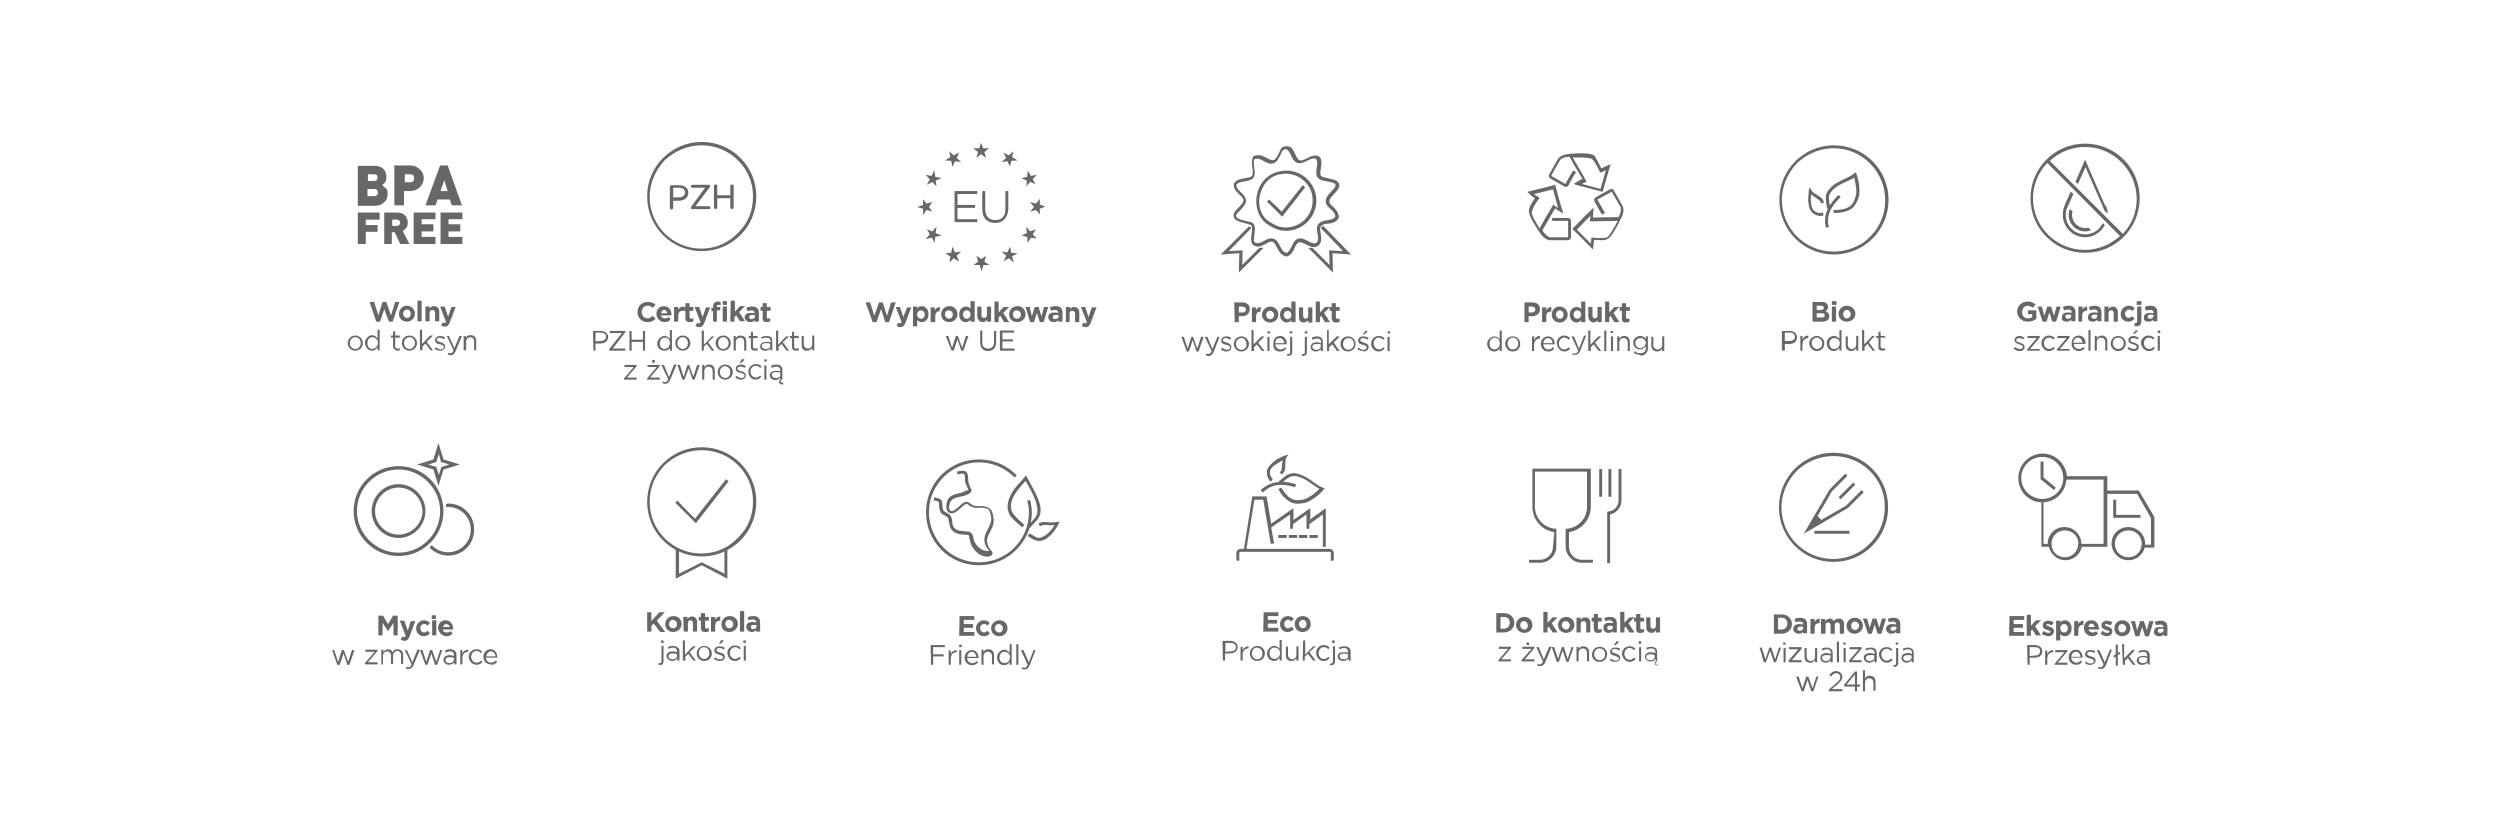 <svg xmlns="http://www.w3.org/2000/svg" xmlns:xlink="http://www.w3.org/1999/xlink" id="Warstwa_1" x="0px" y="0px" viewBox="0 0 595.3 198.4" style="enable-background:new 0 0 595.3 198.4;" xml:space="preserve"> <style type="text/css"> .st0{fill-rule:evenodd;clip-rule:evenodd;fill:#676766;}</style> <g id="Warstwa_x0020_1"> <g id="_2819101132960"> <path class="st0" d="M356.3,150.6h1.8c1.4,0,2.5-1,2.5-2.3l0,0c0-1.3-1-2.3-2.5-2.3h-1.8V150.6z M358.1,146.9 c0.9,0,1.4,0.5,1.4,1.4l0,0c0,0.9-0.6,1.4-1.4,1.4h-0.8v-2.8H358.1z M363,150.7c1.1,0,1.9-0.8,1.9-1.9l0,0c0-1-0.8-1.9-1.9-1.9 c-1.1,0-2,0.8-2,1.9l0,0C361,149.9,361.9,150.7,363,150.7L363,150.7z M363,149.9c-0.6,0-1-0.5-1-1l0,0c0-0.6,0.3-1,0.9-1 c0.5,0,0.9,0.5,0.9,1l0,0C363.9,149.4,363.5,149.9,363,149.9L363,149.9z M367.5,150.6h1v-1.1l0.3-0.3l0.9,1.4h1.2l-1.4-2.2 l1.4-1.4h-1.2l-1.2,1.3v-2.6h-1L367.5,150.6L367.5,150.6z M372.9,150.7c1.1,0,2-0.8,2-1.9l0,0c0-1-0.8-1.9-1.9-1.9 c-1.1,0-2,0.8-2,1.9l0,0C371,149.9,371.8,150.7,372.9,150.7z M372.9,149.9c-0.5,0-1-0.5-1-1l0,0c0-0.6,0.4-1,0.9-1 c0.6,0,1,0.5,1,1l0,0C373.8,149.4,373.5,149.9,372.9,149.9L372.9,149.9z M375.4,150.6h1v-2c0-0.5,0.3-0.7,0.7-0.7 c0.4,0,0.6,0.3,0.6,0.7v2h1v-2.3c0-0.8-0.5-1.3-1.2-1.3c-0.8,0-0.8,0.3-1.1,0.6v-0.5h-1V150.6z M380.6,150.7 c0.4,0,0.6-0.1,0.8-0.2v-0.8c-0.2,0.1-0.3,0.2-0.5,0.2s-0.4-0.1-0.4-0.4V148h0.9v-0.9h-0.9v-0.9h-1v0.9h-0.5v0.9h0.5v1.7 C379.6,150.5,380,150.8,380.6,150.7L380.6,150.7z M383,150.7c0.5,0,0.8-0.1,1-0.5v0.4h1v-2.1c0-0.5-0.1-0.9-0.4-1.2 c-0.3-0.3-0.7-0.4-1.2-0.4c-0.6,0-1,0.1-1.4,0.3l0.3,0.7c0.3-0.1,0.6-0.2,1-0.2c0.4,0,0.8,0.3,0.8,0.7l0,0c-0.3,0-0.5-0.1-0.9-0.1 c-0.9,0-1.4,0.3-1.4,1.2l0,0C381.8,150.3,382.3,150.7,383,150.7z M383.3,150c-0.4,0-0.6-0.1-0.6-0.5l0,0c0-0.3,0.3-0.5,0.7-0.5 c0.5,0,0.5,0.1,0.7,0.2v0.1C384.1,149.7,383.8,150,383.3,150L383.3,150z M385.8,150.6h1v-1.1l0.3-0.3l0.9,1.4h1.2l-1.4-2.2 l1.4-1.4H388l-1.2,1.3v-2.6h-1V150.6z M390.7,150.7c0.3,0,0.6-0.1,0.8-0.2v-0.8c-0.1,0.1-0.3,0.2-0.5,0.2s-0.4-0.1-0.4-0.4V148 h0.9v-0.9h-0.9v-0.9h-1v0.9h-0.5v0.9h0.5v1.7C389.6,150.5,390,150.8,390.7,150.7L390.7,150.7z M393.3,150.7c0.5,0,0.8-0.3,1-0.6 v0.5h1v-3.6h-1v2c0,0.5-0.3,0.7-0.7,0.7s-0.6-0.3-0.6-0.7v-2h-1v2.3C392,150.2,392.5,150.7,393.3,150.7z M356.8,157.5h3v-0.5h-2.3 l2.3-2.7V154h-2.9v0.5h2.2l-2.3,2.7V157.5z M362.4,157.5h3v-0.5h-2.3l2.3-2.7V154h-2.9v0.5h2.2l-2.4,2.7V157.5z M363.5,153.6h0.6 V153h-0.6V153.6z M367.6,157l-1.2-2.9h-0.6l1.6,3.4c-0.2,0.5-0.4,0.7-0.7,0.7c-0.3,0-0.3,0-0.5-0.1l-0.2,0.4 c0.3,0.1,0.5,0.1,0.8,0.1c0.5,0,0.9-0.3,1.2-1l1.5-3.6h-0.6L367.6,157L367.6,157z M370.7,157.6h0.5l0.9-2.7l0.9,2.7h0.5l1.2-3.5 h-0.5l-0.9,2.8l-0.9-2.8h-0.5l-0.9,2.8l-0.9-2.8h-0.6L370.7,157.6L370.7,157.6z M375.4,157.5h0.5v-2c0-0.7,0.5-1.1,1-1.1 c0.6,0,1,0.4,1,1.1v2h0.5v-2.2c0-0.8-0.5-1.4-1.3-1.4c-0.8,0-1,0.3-1.2,0.7V154h-0.5L375.4,157.5L375.4,157.5z M380.9,157.6 c1.1,0,1.8-0.8,1.8-1.8l0,0c0-1-0.7-1.8-1.8-1.8c-1,0-1.8,0.8-1.8,1.8l0,0C379,156.8,379.8,157.6,380.9,157.6L380.9,157.6z M380.9,157.2c-0.7,0-1.3-0.6-1.3-1.4l0,0c0-0.7,0.5-1.4,1.3-1.4s1.3,0.6,1.3,1.4l0,0C382.2,156.6,381.7,157.2,380.9,157.2 L380.9,157.2z M384.3,153.6h0.4l0.8-0.7l-0.5-0.3L384.3,153.6L384.3,153.6z M384.6,157.6c0.7,0,1.2-0.4,1.2-1l0,0 c0-0.6-0.6-0.8-1.1-1c-0.5-0.1-0.9-0.3-0.9-0.6l0,0c0-0.3,0.3-0.5,0.7-0.5c0.4,0,0.7,0.2,1,0.4l0.3-0.4c-0.3-0.3-0.8-0.3-1.2-0.3 c-0.7,0-1.2,0.4-1.2,1l0,0c0,0.7,0.6,0.8,1.2,1c0.5,0.2,0.9,0.3,0.9,0.6l0,0c0,0.3-0.3,0.5-0.7,0.5s-0.8-0.1-1.2-0.5l-0.3,0.4 C383.6,157.4,384,157.6,384.6,157.6L384.6,157.6z M388.1,157.6c0.7,0,1-0.3,1.4-0.7l-0.4-0.3c-0.3,0.3-0.6,0.5-1,0.5 c-0.7,0-1.3-0.6-1.3-1.4l0,0c0-0.7,0.5-1.4,1.2-1.4s0.8,0.3,1,0.5l0.4-0.3c-0.3-0.4-0.7-0.6-1.4-0.6c-1,0-1.8,0.8-1.8,1.8l0,0 C386.4,156.8,387.1,157.6,388.1,157.6z M390.2,153.3h0.6v-0.6h-0.6V153.3L390.2,153.3z M390.3,157.5h0.5v-3.4h-0.5V157.5z M394.7,158.3c-0.4,0-0.5-0.1-0.5-0.3c0-0.2,0.1-0.3,0.3-0.5h0.1v-2.1c0-0.5-0.1-0.8-0.3-1c-0.3-0.2-0.6-0.4-1.1-0.4 c-0.5,0-0.9,0.1-1.2,0.3l0.1,0.4c0.3-0.1,0.6-0.3,1.1-0.3c0.7,0,1,0.4,1,1v0.1c-0.3-0.1-0.6-0.2-1-0.2c-0.9,0-1.5,0.4-1.5,1.1l0,0 c0,0.7,0.7,1.1,1.3,1.1c0.7,0,1-0.3,1.3-0.6v0.5c-0.3,0.2-0.3,0.4-0.3,0.6c0,0.3,0.3,0.5,0.9,0.5h0.1L394.7,158.3L394.7,158.3z M392.9,157.2c-0.5,0-0.9-0.3-0.9-0.7l0,0c0-0.5,0.3-0.7,1-0.7c0.7,0,0.7,0.1,1,0.2v0.3C394.1,156.9,393.6,157.3,392.9,157.2 L392.9,157.2z"></path> <path class="st0" d="M90.1,151.3h1v-3l1.3,2l0,0l1.3-2v3h1v-4.7h-1.1l-1.2,2l-1.2-2h-1.1V151.3z M97.1,150.2l-0.8-2.4h-1.1 l1.4,3.6c-0.1,0.2-0.2,0.3-0.3,0.3c-0.2,0-0.3,0-0.5-0.1l-0.4,0.7c0.3,0.1,0.5,0.3,0.9,0.3c0.6,0,0.9-0.3,1.2-1l1.4-3.7h-1.1 L97.1,150.2L97.1,150.2z M100.9,151.5c0.7,0,1.1-0.3,1.5-0.7l-0.6-0.6c-0.3,0.3-0.5,0.4-0.8,0.4c-0.6,0-0.9-0.5-0.9-1l0,0 c0-0.6,0.3-1,0.9-1c0.5,0,0.6,0.2,0.8,0.4l0.6-0.7c-0.4-0.3-0.8-0.6-1.4-0.6c-1.1,0-1.9,0.9-1.9,1.9l0,0 C99,150.6,99.9,151.5,100.9,151.5z M102.8,147.4h1v-0.9h-1V147.4z M102.9,151.3h1v-3.6h-1V151.3z M106.4,151.5 c0.7,0,1.1-0.3,1.4-0.7l-0.6-0.5c-0.3,0.3-0.5,0.3-0.9,0.3c-0.4,0-0.8-0.2-0.9-0.7h2.5c0-0.1,0-0.2,0-0.2c0-1-0.6-2-1.8-2 s-1.8,0.9-1.8,1.9l0,0C104.5,150.7,105.3,151.5,106.4,151.5L106.4,151.5z M105.5,149.3c0.1-0.5,0.4-0.7,0.8-0.7s0.7,0.3,0.8,0.7 H105.5z M80.4,158.3h0.5l0.9-2.7l0.9,2.7h0.5l1.2-3.5h-0.6l-0.9,2.8l-1-2.8h-0.5l-0.9,2.8l-0.9-2.8h-0.5l1.2,3.5H80.4z M86.9,158.2h3v-0.5h-2.3l2.3-2.7v-0.3H87v0.5h2.2l-2.3,2.7V158.2L86.9,158.2z M90.7,158.2h0.5v-2c0-0.6,0.4-1.1,1-1.1 c0.5,0,0.9,0.4,0.9,1v2h0.5v-2c0-0.7,0.5-1.1,1-1.1c0.5,0,0.9,0.4,0.9,1.1v2h0.5V156c0-0.9-0.5-1.4-1.3-1.4c-0.8,0-1,0.3-1.2,0.7 c-0.2-0.4-0.5-0.7-1.1-0.7c-0.5,0-0.9,0.3-1.1,0.7v-0.6h-0.5V158.2L90.7,158.2z M98.2,157.7l-1.3-2.9h-0.5l1.6,3.4 c-0.2,0.5-0.4,0.7-0.7,0.7c-0.3,0-0.4,0-0.6-0.1l-0.1,0.4c0.3,0.1,0.5,0.1,0.7,0.1c0.5,0,0.9-0.3,1.2-1l1.5-3.6h-0.6L98.2,157.7 L98.2,157.7z M101.3,158.3h0.5l0.9-2.7l0.9,2.7h0.5l1.2-3.5h-0.5l-0.9,2.8l-1-2.8h-0.5l-0.9,2.8l-0.9-2.8H100L101.3,158.3 L101.3,158.3z M106.9,158.3c0.6,0,1-0.3,1.3-0.6v0.5h0.5V156c0-0.5-0.1-0.8-0.4-1c-0.3-0.3-0.6-0.4-1.1-0.4 c-0.5,0-0.9,0.1-1.2,0.3l0.1,0.5c0.3-0.1,0.7-0.3,1-0.3c0.7,0,1,0.3,1,1v0.1c-0.3-0.1-0.6-0.2-1-0.2c-0.9,0-1.5,0.4-1.5,1.1l0,0 C105.6,157.9,106.3,158.3,106.9,158.3L106.9,158.3z M107,157.9c-0.5,0-0.9-0.2-0.9-0.7l0,0c0-0.5,0.3-0.7,1-0.7 c0.7,0,0.8,0.1,1,0.2v0.3C108.1,157.5,107.6,157.9,107,157.9L107,157.9z M109.6,158.2h0.5v-1.4c0-1.1,0.6-1.6,1.4-1.6l0,0v-0.5 c-0.7,0-1.2,0.4-1.4,1v-0.9h-0.5L109.6,158.2L109.6,158.2z M113.5,158.3c0.7,0,1-0.3,1.4-0.7l-0.4-0.3c-0.2,0.3-0.6,0.5-1,0.5 c-0.7,0-1.3-0.6-1.3-1.4l0,0c0-0.7,0.5-1.4,1.2-1.4s0.8,0.3,1.1,0.5l0.3-0.3c-0.3-0.4-0.7-0.6-1.4-0.6c-1,0-1.8,0.8-1.8,1.8l0,0 C111.7,157.5,112.5,158.3,113.5,158.3L113.5,158.3z M117,158.3c0.7,0,1-0.3,1.4-0.7l-0.4-0.3c-0.2,0.3-0.6,0.5-1.1,0.5 c-0.5,0-1.2-0.4-1.2-1.2h2.7v-0.2c0-1-0.6-1.8-1.6-1.8c-1,0-1.7,0.8-1.7,1.8l0,0c0,1.1,0.8,1.8,1.7,1.8L117,158.3z M115.8,156.3 c0.1-0.7,0.5-1.2,1.1-1.2c0.6,0,1.1,0.6,1.1,1.2H115.8z"></path> <path class="st0" d="M228.4,151.4h3.6v-0.9h-2.5v-1h2.2v-0.9h-2.2v-1h2.5v-0.9h-3.5L228.4,151.4L228.4,151.4z M234.3,151.5 c0.7,0,1.1-0.3,1.4-0.7l-0.6-0.6c-0.3,0.3-0.5,0.4-0.8,0.4c-0.5,0-0.9-0.5-0.9-1l0,0c0-0.6,0.4-1,0.9-1c0.5,0,0.6,0.1,0.8,0.4 l0.6-0.7c-0.4-0.3-0.8-0.6-1.4-0.6c-1.1,0-1.9,0.9-1.9,1.9l0,0C232.4,150.6,233.2,151.5,234.3,151.5z M237.9,151.5 c1.1,0,2-0.8,2-1.9l0,0c0-1.1-0.8-1.9-1.9-1.9s-2,0.9-2,1.9l0,0C236,150.7,236.8,151.5,237.9,151.5z M237.9,150.6 c-0.6,0-1-0.5-1-1l0,0c0-0.6,0.4-1,0.9-1c0.6,0,1,0.5,1,1l0,0C238.8,150.2,238.5,150.6,237.9,150.6z M221.7,158.3h0.5v-2h2.5v-0.5 h-2.5v-1.7h2.8v-0.5h-3.4L221.7,158.3L221.7,158.3z M225.9,158.3h0.5v-1.4c0-1.1,0.6-1.6,1.4-1.6l0,0v-0.5c-0.7,0-1.2,0.4-1.4,1 v-0.9h-0.5L225.9,158.3L225.9,158.3z M228.4,154.1h0.6v-0.6h-0.6V154.1L228.4,154.1z M228.4,158.3h0.5v-3.5h-0.5V158.3z M231.5,158.4c0.7,0,1-0.3,1.4-0.7l-0.3-0.3c-0.3,0.3-0.6,0.5-1.1,0.5c-0.5,0-1.2-0.4-1.2-1.2h2.7c0-0.1,0-0.1,0-0.1 c0-1-0.6-1.8-1.6-1.8c-1,0-1.7,0.8-1.7,1.8l0,0C229.7,157.7,230.5,158.4,231.5,158.4L231.5,158.4z M230.3,156.4 c0.1-0.7,0.5-1.2,1.1-1.2s1,0.6,1.1,1.2H230.3z M233.7,158.3h0.5v-2c0-0.7,0.5-1.1,1-1.1c0.6,0,1,0.4,1,1v2h0.5v-2.2 c0-0.8-0.5-1.4-1.3-1.4c-0.8,0-1,0.3-1.2,0.7v-0.6h-0.5L233.7,158.3L233.7,158.3z M239.1,158.4c0.6,0,1-0.3,1.3-0.8v0.7h0.5v-4.9 h-0.5v2.1c-0.3-0.4-0.7-0.8-1.3-0.8c-0.6,0-1.7,0.7-1.7,1.8l0,0C237.4,157.7,238.2,158.4,239.1,158.4z M239.2,157.9 c-0.7,0-1.2-0.5-1.2-1.3l0,0c0-0.9,0.5-1.4,1.2-1.4c0.7,0,1.3,0.5,1.3,1.3l0,0C240.5,157.4,239.9,157.9,239.2,157.9z M242,158.3 h0.5v-4.9H242V158.3z M245,157.7l-1.3-2.9h-0.6l1.6,3.5c-0.2,0.5-0.4,0.7-0.7,0.7c-0.3,0-0.4,0-0.6-0.1l-0.1,0.4 c0.3,0.1,0.5,0.1,0.7,0.1c0.5,0,0.9-0.3,1.2-1l1.4-3.6h-0.5L245,157.7L245,157.7z"></path> <path class="st0" d="M363,76.7h1v-1.4h0.8c1,0,1.9-0.6,1.9-1.7l0,0c0-1-0.7-1.6-1.8-1.6h-1.9L363,76.7L363,76.7z M364,74.4V73h0.8 c0.5,0,0.8,0.3,0.8,0.7l0,0c0,0.4-0.3,0.7-0.8,0.7H364z M367.2,76.7h1v-1.3c0-0.9,0.4-1.2,1.1-1.2h0.1v-1.1 c-0.6,0-0.9,0.3-1.2,0.8v-0.7h-1V76.7L367.2,76.7z M371.4,76.8c1.1,0,1.9-0.9,1.9-1.9l0,0c0-1-0.8-1.9-1.9-1.9 c-1.1,0-1.9,0.8-1.9,1.9l0,0C369.5,76,370.3,76.8,371.4,76.8z M371.4,75.9c-0.5,0-0.9-0.5-0.9-1l0,0c0-0.5,0.4-1,0.9-1 c0.6,0,0.9,0.5,0.9,1l0,0C372.3,75.5,372,75.9,371.4,75.9L371.4,75.9z M375.4,76.8c0.5,0,0.9-0.3,1.1-0.6v0.5h1v-4.9h-1v1.8 c-0.2-0.3-0.5-0.5-1.1-0.5c-0.9,0-1.6,0.7-1.6,1.9l0,0C373.8,76.1,374.6,76.8,375.4,76.8L375.4,76.8z M375.6,75.9 c-0.5,0-0.9-0.4-0.9-1l0,0c0-0.6,0.4-1,0.9-1s0.9,0.4,0.9,1l0,0C376.5,75.5,376.1,75.9,375.6,75.9L375.6,75.9z M379.4,76.8 c0.5,0,0.8-0.3,1-0.6v0.5h1v-3.6h-1v2c0,0.5-0.3,0.7-0.6,0.7c-0.4,0-0.6-0.3-0.6-0.7v-2h-1v2.3C378.3,76.2,378.7,76.7,379.4,76.8 L379.4,76.8z M382.2,76.7h1v-1.1l0.3-0.4l0.9,1.5h1.2l-1.4-2.2l1.4-1.4h-1.2l-1.2,1.3v-2.6h-1L382.2,76.7L382.2,76.7z M387.2,76.8 c0.3,0,0.6-0.1,0.8-0.2v-0.8c-0.1,0.1-0.3,0.1-0.5,0.1s-0.3-0.1-0.3-0.3V74h0.9v-0.9h-0.9v-0.9h-1v0.9h-0.5V74h0.5v1.7 C386.1,76.6,386.6,76.8,387.2,76.8L387.2,76.8z M355.8,83.7c0.6,0,1.1-0.3,1.3-0.8v0.7h0.5v-4.9h-0.5v2.1 c-0.3-0.4-0.7-0.7-1.3-0.7s-1.7,0.7-1.7,1.8l0,0C354.2,83.1,355,83.7,355.8,83.7L355.8,83.7z M355.9,83.2c-0.7,0-1.2-0.5-1.2-1.4 l0,0c0-0.9,0.6-1.4,1.2-1.4c0.7,0,1.2,0.5,1.2,1.3l0,0C357.2,82.6,356.6,83.1,355.9,83.2L355.9,83.2z M360.2,83.7 c1.1,0,1.8-0.8,1.8-1.8h0c0-1-0.8-1.8-1.8-1.8c-1,0-1.8,0.8-1.8,1.8l0,0C358.5,82.9,359.2,83.7,360.2,83.7L360.2,83.7z M360.2,83.2c-0.7,0-1.2-0.6-1.2-1.4l0,0c0-0.8,0.5-1.4,1.2-1.4c0.8,0,1.3,0.6,1.3,1.4l0,0C361.6,82.6,361,83.2,360.2,83.2 L360.2,83.2z M364.8,83.6h0.5v-1.4c0-1,0.6-1.6,1.4-1.6l0,0v-0.6c-0.7,0-1.2,0.4-1.4,1v-0.9h-0.5L364.8,83.6L364.8,83.6z M368.7,83.7c0.7,0,1.1-0.3,1.4-0.7l-0.3-0.3c-0.3,0.3-0.6,0.5-1.1,0.5c-0.5,0-1.2-0.4-1.2-1.2h2.7v-0.1c0-1-0.6-1.8-1.6-1.8 c-1,0-1.7,0.8-1.7,1.8l0,0C366.9,82.9,367.6,83.7,368.7,83.7L368.7,83.7z M367.5,81.7c0.1-0.7,0.5-1.2,1.1-1.2 c0.6,0,1,0.5,1.1,1.2H367.5z M372.5,83.7c0.7,0,1-0.3,1.4-0.7l-0.4-0.3c-0.3,0.3-0.6,0.5-1,0.5c-0.7,0-1.3-0.6-1.3-1.4l0,0 c0-0.8,0.6-1.4,1.3-1.4c0.7,0,0.7,0.3,1,0.5l0.4-0.4c-0.4-0.3-0.7-0.6-1.4-0.6c-1,0-1.8,0.8-1.8,1.8l0,0 C370.8,82.9,371.6,83.7,372.5,83.7L372.5,83.7z M376,83l-1.2-2.9h-0.6l1.6,3.4c-0.2,0.5-0.4,0.7-0.7,0.7c-0.3,0-0.4,0-0.6-0.2 l-0.1,0.4c0.2,0.1,0.5,0.1,0.7,0.1c0.5,0,0.9-0.3,1.2-1l1.4-3.6h-0.5L376,83L376,83z M378.3,83.6h0.5v-0.9l0.7-0.7l1.2,1.6h0.6 l-1.5-2l1.5-1.5h-0.7l-1.9,2v-3.4h-0.5V83.6L378.3,83.6z M382,83.6h0.5v-4.9H382V83.6z M383.5,79.3h0.6v-0.5h-0.6V79.3z M383.6,83.6h0.5v-3.5h-0.5V83.6z M385.1,83.6h0.5v-2c0-0.7,0.5-1.1,1-1.1c0.6,0,1,0.4,1,1.1v2h0.5v-2.2c0-0.8-0.5-1.4-1.3-1.4 c-0.8,0-0.9,0.3-1.2,0.7v-0.6h-0.5L385.1,83.6L385.1,83.6z M390.6,84.7c0.6,0,1-0.2,1.3-0.5c0.3-0.3,0.5-0.7,0.5-1.2v-2.9h-0.5 v0.6c-0.3-0.4-0.7-0.7-1.4-0.7c-0.7,0-1.6,0.6-1.6,1.6l0,0c0,1,0.8,1.6,1.6,1.6c0.8,0,1-0.4,1.4-0.7v0.4c0,0.8-0.5,1.2-1.3,1.2 c-0.8,0-0.9-0.1-1.3-0.5l-0.3,0.4c0.5,0.3,1,0.5,1.6,0.5V84.7z M390.6,82.9c-0.6,0-1.2-0.5-1.2-1.2l0,0c0-0.7,0.6-1.2,1.2-1.2 c0.7,0,1.3,0.5,1.3,1.2l0,0C391.8,82.4,391.2,82.9,390.6,82.9z M394.6,83.7c0.6,0,1-0.3,1.2-0.7v0.6h0.5v-3.5h-0.5v2 c0,0.7-0.5,1.1-1.1,1.1c-0.6,0-1-0.4-1-1v-2h-0.5v2.2C393.3,83.1,393.7,83.7,394.6,83.7L394.6,83.7z"></path> <path class="st0" d="M154.1,150.4h1V149l0.6-0.5l1.5,2h1.2l-2-2.7l1.9-2h-1.3l-1.9,2.1v-2.1h-1L154.1,150.4L154.1,150.4z M160.3,150.5c1.1,0,2-0.9,2-1.9l0,0c0-1.1-0.8-1.9-1.9-1.9c-1.1,0-2,0.8-2,1.9l0,0C158.4,149.7,159.2,150.5,160.3,150.5z M160.3,149.6c-0.6,0-1-0.5-1-1l0,0c0-0.5,0.4-1,0.9-1c0.6,0,1,0.5,1,1l0,0C161.2,149.2,160.9,149.6,160.3,149.6L160.3,149.6z M162.8,150.4h1v-2c0-0.5,0.3-0.7,0.6-0.7c0.4,0,0.6,0.3,0.6,0.7v2h1v-2.3c0-0.8-0.5-1.3-1.2-1.3c-0.8,0-0.8,0.3-1.1,0.6v-0.5h-1 L162.8,150.4L162.8,150.4z M168,150.5c0.4,0,0.6-0.1,0.8-0.2v-0.8c-0.2,0.1-0.3,0.2-0.5,0.2s-0.4-0.1-0.4-0.4v-1.5h0.9v-0.9h-0.9 V146h-1v0.9h-0.5v0.9h0.5v1.7C166.9,150.3,167.3,150.5,168,150.5L168,150.5z M169.3,150.4h1v-1.3c0-0.9,0.4-1.3,1.1-1.3h0.1v-1 c-0.6,0-1,0.3-1.2,0.8v-0.7h-1V150.4L169.3,150.4z M173.7,150.5c1.1,0,2-0.9,2-1.9l0,0c0-1.1-0.8-1.9-1.9-1.9c-1.1,0-2,0.8-2,1.9 l0,0C171.7,149.7,172.5,150.5,173.7,150.5L173.7,150.5z M173.7,149.6c-0.6,0-1-0.5-1-1l0,0c0-0.5,0.3-1,0.9-1c0.6,0,1,0.5,1,1l0,0 C174.6,149.2,174.2,149.6,173.7,149.6L173.7,149.6z M176.2,150.4h1v-4.9h-1V150.4L176.2,150.4z M179,150.5c0.5,0,0.8-0.2,1-0.5 v0.4h1v-2.1c0-0.5-0.1-0.9-0.4-1.2c-0.3-0.3-0.7-0.4-1.2-0.4c-0.6,0-1,0.1-1.4,0.3l0.3,0.7c0.3-0.1,0.6-0.2,1-0.2 c0.4,0,0.8,0.3,0.8,0.7l0,0c-0.3,0-0.5-0.1-0.9-0.1c-0.9,0-1.5,0.3-1.5,1.2l0,0C177.8,150.1,178.4,150.5,179,150.5z M179.3,149.8 c-0.3,0-0.5-0.1-0.5-0.5l0,0c0-0.4,0.3-0.5,0.7-0.5c0.5,0,0.5,0.1,0.7,0.1v0.2C180.1,149.6,179.8,149.8,179.3,149.8z M157.4,153.1 h0.6v-0.6h-0.6V153.1z M157.1,158.4c0.5,0,0.9-0.3,0.9-0.9v-3.7h-0.5v3.6c0,0.4-0.1,0.5-0.4,0.5c-0.3,0-0.1,0-0.3,0v0.4 c0.1,0,0.2,0,0.3,0V158.4z M160,157.4c0.6,0,1-0.3,1.3-0.6v0.5h0.5v-2.1c0-0.5-0.1-0.8-0.4-1c-0.3-0.2-0.6-0.4-1.1-0.4 s-0.9,0.1-1.3,0.3l0.2,0.4c0.3-0.1,0.6-0.3,1-0.3c0.7,0,1,0.3,1,1v0.1c-0.3-0.1-0.6-0.2-1-0.2c-0.9,0-1.5,0.4-1.5,1.1l0,0 C158.7,156.9,159.4,157.3,160,157.4L160,157.4z M160.1,157c-0.5,0-0.9-0.3-0.9-0.7l0,0c0-0.5,0.3-0.7,1-0.7c0.7,0,0.8,0.1,1,0.2 v0.3C161.3,156.6,160.8,157,160.1,157L160.1,157z M162.7,157.3h0.5v-0.9l0.7-0.7l1.2,1.6h0.6l-1.5-2l1.5-1.4h-0.7l-1.9,2v-3.4 h-0.5V157.3L162.7,157.3z M167.7,157.4c1.1,0,1.8-0.8,1.8-1.8l0,0c0-1-0.8-1.8-1.8-1.8c-1,0-1.8,0.8-1.8,1.8l0,0 C165.9,156.6,166.7,157.4,167.7,157.4L167.7,157.4z M167.7,156.9c-0.7,0-1.3-0.6-1.3-1.4l0,0c0-0.7,0.5-1.4,1.2-1.4 c0.8,0,1.3,0.6,1.3,1.4l0,0C168.9,156.3,168.4,156.9,167.7,156.9L167.7,156.9z M171.2,153.3h0.4l0.7-0.7l-0.5-0.3L171.2,153.3 L171.2,153.3z M171.4,157.4c0.7,0,1.2-0.4,1.2-1l0,0c0-0.6-0.5-0.9-1.1-1c-0.5-0.1-0.9-0.3-0.9-0.6l0,0c0-0.3,0.3-0.5,0.7-0.5 s0.7,0.1,1,0.4l0.3-0.4c-0.4-0.3-0.8-0.4-1.3-0.4c-0.7,0-1.2,0.4-1.2,1l0,0c0,0.7,0.6,0.8,1.2,1c0.5,0.2,0.9,0.3,0.9,0.6l0,0 c0,0.3-0.3,0.5-0.7,0.5c-0.4,0-0.8-0.1-1.2-0.5l-0.3,0.4C170.4,157.2,170.9,157.4,171.4,157.4L171.4,157.4z M175,157.4 c0.7,0,1.1-0.3,1.4-0.7l-0.3-0.3c-0.3,0.3-0.6,0.5-1,0.5c-0.7,0-1.3-0.6-1.3-1.4l0,0c0-0.7,0.5-1.4,1.2-1.4s0.8,0.3,1.1,0.5 l0.3-0.3c-0.3-0.4-0.7-0.6-1.4-0.6c-1,0-1.8,0.8-1.8,1.8l0,0C173.3,156.6,174,157.4,175,157.4L175,157.4z M177,153.1h0.6v-0.6H177 V153.1z M177.1,157.3h0.5v-3.5h-0.5V157.3z"></path> <path class="st0" d="M478.4,151.4h3.6v-0.9h-2.5v-1h2.2v-0.9h-2.2v-1h2.5v-0.9h-3.5L478.4,151.4L478.4,151.4z M482.6,151.4h1v-1.1 l0.3-0.4l0.9,1.4h1.2l-1.4-2.2l1.4-1.4h-1.2l-1.2,1.3v-2.6h-1L482.6,151.4L482.6,151.4z M487.7,151.5c0.7,0,1.4-0.4,1.4-1.2l0,0 c0-0.7-0.6-0.9-1.1-1.1c-0.4-0.2-0.7-0.2-0.7-0.4l0,0c0-0.1,0.1-0.2,0.3-0.2s0.6,0.1,1,0.3l0.4-0.7c-0.4-0.3-0.9-0.4-1.3-0.4 c-0.7,0-1.3,0.4-1.3,1.1l0,0c0,0.7,0.6,1,1.1,1.1c0.4,0.2,0.8,0.2,0.8,0.4l0,0c0,0.1-0.2,0.3-0.5,0.3c-0.3,0-0.8-0.1-1.1-0.5 l-0.5,0.7C486.6,151.3,487.2,151.4,487.7,151.5L487.7,151.5z M489.6,152.5h1v-1.5c0.3,0.3,0.6,0.5,1.1,0.5c0.9,0,1.6-0.7,1.6-1.9 l0,0c0-1.2-0.8-1.9-1.6-1.9c-0.8,0-0.9,0.3-1.1,0.6v-0.5h-1V152.5L489.6,152.5z M491.5,150.6c-0.5,0-0.9-0.4-0.9-1l0,0 c0-0.6,0.4-1,0.9-1c0.5,0,0.9,0.4,0.9,1l0,0C492.4,150.2,492,150.6,491.5,150.6L491.5,150.6z M493.9,151.4h1v-1.3 c0-0.9,0.4-1.3,1.1-1.3h0.1v-1c-0.6,0-0.9,0.3-1.2,0.8v-0.7h-1V151.4L493.9,151.4z M498.2,151.5c0.7,0,1.1-0.3,1.4-0.7l-0.5-0.5 c-0.3,0.3-0.5,0.3-0.9,0.3c-0.3,0-0.7-0.2-0.9-0.7h2.5c0-0.1,0-0.2,0-0.2c0-1-0.6-2-1.8-2s-1.8,0.9-1.8,1.9l0,0 C496.3,150.7,497.1,151.5,498.2,151.5z M497.3,149.3c0.1-0.5,0.3-0.8,0.7-0.8c0.4,0,0.7,0.3,0.8,0.8H497.3z M501.6,151.5 c0.7,0,1.4-0.4,1.4-1.2l0,0c0-0.7-0.6-0.9-1.1-1.1c-0.4-0.2-0.7-0.2-0.7-0.4l0,0c0-0.1,0.2-0.2,0.4-0.2s0.6,0.1,1,0.3l0.4-0.7 c-0.4-0.3-0.9-0.4-1.3-0.4c-0.7,0-1.3,0.4-1.3,1.1l0,0c0,0.7,0.6,1,1.1,1.1c0.4,0.2,0.8,0.2,0.8,0.4l0,0c0,0.1-0.2,0.3-0.5,0.3 c-0.3,0-0.7-0.1-1.1-0.5l-0.5,0.7C500.6,151.3,501.2,151.4,501.6,151.5L501.6,151.5z M505.3,151.5c1.1,0,2-0.8,2-1.9l0,0 c0-1-0.8-1.9-1.9-1.9c-1.1,0-1.9,0.8-1.9,1.9l0,0C503.4,150.6,504.2,151.5,505.3,151.5L505.3,151.5z M505.3,150.6 c-0.6,0-0.9-0.5-0.9-1l0,0c0-0.6,0.3-1,0.9-1c0.6,0,1,0.5,1,1l0,0C506.2,150.2,505.9,150.6,505.3,150.6L505.3,150.6z M508.5,151.5 h0.9l0.7-2.2l0.7,2.2h0.9l1.1-3.6h-1l-0.6,2.2l-0.7-2.2h-0.9l-0.7,2.2l-0.5-2.2h-1L508.5,151.5L508.5,151.5z M514.1,151.5 c0.5,0,0.9-0.1,1.1-0.5v0.4h0.9v-2.1c0-0.5-0.1-0.9-0.4-1.1c-0.3-0.3-0.7-0.4-1.2-0.4c-0.5,0-1,0.1-1.4,0.3l0.3,0.8 c0.4-0.1,0.6-0.2,1-0.2s0.8,0.3,0.8,0.7l0,0c-0.3,0-0.5-0.1-0.9-0.1c-0.9,0-1.4,0.3-1.4,1.2l0,0 C512.9,151.1,513.4,151.5,514.1,151.5L514.1,151.5z M514.4,150.7c-0.3,0-0.6-0.1-0.6-0.5l0,0c0-0.4,0.3-0.5,0.7-0.5 s0.5,0.1,0.7,0.1v0.2C515.2,150.4,514.9,150.7,514.4,150.7L514.4,150.7z M482.8,158.3h0.5v-1.7h1.2c1,0,1.8-0.5,1.8-1.5l0,0 c0-0.9-0.7-1.5-1.8-1.5h-1.8L482.8,158.3L482.8,158.3z M483.3,156.2v-2.1h1.2c0.8,0,1.3,0.3,1.3,1l0,0c0,0.6-0.5,1-1.3,1 L483.3,156.2L483.3,156.2z M487,158.3h0.5v-1.4c0-1.1,0.6-1.6,1.4-1.6l0,0v-0.5c-0.7,0-1.2,0.4-1.4,1v-0.9h-0.5L487,158.3 L487,158.3z M489.3,158.3h3v-0.5H490l2.3-2.7v-0.3h-2.9v0.5h2.2l-2.3,2.7V158.3L489.3,158.3z M494.4,158.3c0.7,0,1-0.2,1.4-0.7 l-0.3-0.3c-0.3,0.3-0.6,0.5-1.1,0.5c-0.5,0-1.2-0.5-1.2-1.2h2.7v-0.1c0-1-0.6-1.8-1.6-1.8c-1,0-1.7,0.8-1.7,1.8l0,0 C492.6,157.6,493.4,158.3,494.4,158.3L494.4,158.3z M493.2,156.4c0.1-0.7,0.5-1.2,1.1-1.2c0.6,0,1.1,0.6,1.1,1.2H493.2z M497.8,158.3c0.7,0,1.2-0.4,1.2-1l0,0c0-0.7-0.6-0.9-1.1-1c-0.5-0.1-0.9-0.3-0.9-0.6l0,0c0-0.3,0.3-0.5,0.7-0.5s0.7,0.1,1,0.3 l0.2-0.4c-0.3-0.3-0.8-0.3-1.2-0.3c-0.7,0-1.2,0.4-1.2,1l0,0c0,0.7,0.6,0.8,1.2,1c0.5,0.1,0.9,0.3,0.9,0.6l0,0 c0,0.4-0.3,0.6-0.7,0.6s-0.8-0.1-1.2-0.5l-0.2,0.3C496.7,158.2,497.3,158.4,497.8,158.3L497.8,158.3z M501.2,157.7l-1.3-2.9h-0.6 l1.6,3.4c-0.2,0.5-0.4,0.7-0.7,0.7c-0.3,0-0.4,0-0.5-0.1l-0.2,0.4c0.3,0.1,0.5,0.1,0.8,0.1c0.5,0,0.9-0.3,1.2-1l1.4-3.6h-0.5 L501.2,157.7L501.2,157.7z M504.8,155.7v-0.5l-0.5,0.3v-2h-0.5v2.3l-0.5,0.3v0.5l0.5-0.2v2.1h0.5V156L504.8,155.7L504.8,155.7z M505.5,158.3h0.5v-0.9l0.7-0.7l1.2,1.6h0.6l-1.5-2l1.4-1.5h-0.7l-1.9,2v-3.4h-0.5L505.5,158.3L505.5,158.3z M510.1,158.3 c0.6,0,1-0.2,1.3-0.6v0.5h0.5v-2.1c0-0.5-0.1-0.8-0.4-1c-0.3-0.3-0.6-0.3-1.1-0.3c-0.5,0-0.9,0.1-1.2,0.3l0.1,0.4 c0.3-0.2,0.7-0.3,1-0.3c0.7,0,1,0.3,1,1v0.1c-0.3-0.1-0.6-0.1-1-0.1c-0.9,0-1.5,0.4-1.5,1.1l0,0 C508.8,158,509.5,158.4,510.1,158.3L510.1,158.3z M510.2,157.9c-0.5,0-0.9-0.3-0.9-0.7l0,0c0-0.5,0.3-0.7,1-0.7 c0.7,0,0.8,0.1,1,0.2v0.3C511.3,157.6,510.8,157.9,510.2,157.9L510.2,157.9z"></path> <path class="st0" d="M422.4,150.9h1.8c1.5,0,2.5-1,2.5-2.3l0,0c0-1.3-1-2.3-2.5-2.3h-1.8V150.9L422.4,150.9z M424.2,147.1 c0.9,0,1.4,0.5,1.4,1.4l0,0c0,0.9-0.6,1.4-1.4,1.4h-0.8v-2.8H424.2z M428.3,150.9c0.5,0,0.8-0.1,1-0.5v0.4h1v-2.1 c0-0.5-0.1-0.9-0.4-1.2c-0.3-0.2-0.7-0.4-1.2-0.4s-1,0.1-1.4,0.3l0.3,0.8c0.3-0.2,0.6-0.2,1-0.2c0.4,0,0.8,0.2,0.8,0.7l0,0 c-0.3,0-0.5-0.1-0.9-0.1c-0.9,0-1.5,0.4-1.5,1.2l0,0C427.1,150.5,427.7,150.9,428.3,150.9L428.3,150.9z M428.6,150.2 c-0.4,0-0.6-0.1-0.6-0.5l0,0c0-0.3,0.3-0.5,0.7-0.5s0.5,0,0.7,0.1v0.1C429.4,149.9,429.1,150.2,428.6,150.2L428.6,150.2z M431.1,150.9h1v-1.3c0-0.9,0.4-1.2,1.1-1.2h0.1v-1.1c-0.6,0-0.9,0.3-1.2,0.8v-0.7h-1V150.9L431.1,150.9z M433.7,150.9h1v-2 c0-0.5,0.3-0.7,0.6-0.7c0.3,0,0.6,0.3,0.6,0.7v2h1v-2c0-0.5,0.3-0.7,0.6-0.7c0.4,0,0.6,0.3,0.6,0.7v2h1v-2.3 c0-0.9-0.5-1.3-1.2-1.3c-0.8,0-0.9,0.2-1.2,0.6c-0.2-0.4-0.6-0.6-1-0.6c-0.5,0-0.8,0.3-1.1,0.6v-0.5h-1V150.9z M441.6,150.9 c1.1,0,2-0.8,2-1.9l0,0c0-1-0.8-1.9-1.9-1.9c-1.1,0-2,0.8-2,1.9l0,0C439.7,150.1,440.5,150.9,441.6,150.9L441.6,150.9z M441.7,150 c-0.6,0-0.9-0.5-0.9-1l0,0c0-0.5,0.3-1,0.9-1c0.5,0,1,0.5,1,1l0,0C442.6,149.6,442.3,150,441.7,150L441.7,150z M444.8,150.9h0.9 l0.7-2.2l0.7,2.2h0.9l1.1-3.6h-1l-0.6,2.2l-0.7-2.2h-0.9l-0.7,2.2l-0.6-2.2h-1L444.8,150.9L444.8,150.9z M450.4,150.9 c0.5,0,0.8-0.1,1.1-0.5v0.4h1v-2.1c0-0.5-0.1-0.9-0.4-1.2c-0.3-0.3-0.7-0.4-1.2-0.4c-0.5,0-1,0.1-1.4,0.3l0.3,0.8 c0.3-0.2,0.6-0.2,1-0.2c0.4,0,0.7,0.2,0.7,0.7l0,0c-0.3,0-0.5-0.1-0.9-0.1c-0.9,0-1.5,0.4-1.5,1.2l0,0 C449.2,150.5,449.7,150.9,450.4,150.9z M450.8,150.2c-0.4,0-0.6-0.1-0.6-0.5l0,0c0-0.3,0.3-0.5,0.7-0.5s0.5,0,0.7,0.1v0.1 C451.6,149.9,451.2,150.2,450.8,150.2L450.8,150.2z M420,157.7h0.5l1-2.7l0.9,2.7h0.5l1.2-3.5h-0.5l-0.9,2.8l-0.9-2.8h-0.5 l-0.9,2.8l-0.9-2.8h-0.5L420,157.7L420,157.7z M424.6,153.5h0.6v-0.5h-0.6V153.5L424.6,153.5z M424.7,157.7h0.5v-3.4h-0.5V157.7z M426,157.7h3v-0.5h-2.3l2.3-2.7v-0.4H426v0.5h2.2l-2.3,2.7V157.7L426,157.7z M431,157.8c0.6,0,1-0.3,1.2-0.7v0.6h0.5v-3.4h-0.5v2 c0,0.7-0.5,1.1-1,1.1c-0.6,0-1-0.4-1-1.1v-2h-0.5v2.2C429.7,157.3,430.2,157.8,431,157.8L431,157.8z M434.7,157.8 c0.6,0,1-0.3,1.2-0.6v0.5h0.5v-2.1c0-0.5-0.1-0.8-0.3-1c-0.3-0.2-0.6-0.4-1.1-0.4c-0.5,0-0.9,0.1-1.2,0.3l0.1,0.4 c0.3-0.1,0.6-0.3,1.1-0.3c0.7,0,1,0.4,1,1v0.1c-0.3-0.1-0.6-0.2-1-0.2c-0.9,0-1.5,0.4-1.5,1.1l0,0 C433.4,157.4,434.1,157.8,434.7,157.8L434.7,157.8z M434.8,157.4c-0.5,0-0.9-0.3-0.9-0.7l0,0c0-0.5,0.3-0.7,1-0.7 c0.7,0,0.7,0,1,0.1v0.3C435.9,157,435.4,157.4,434.8,157.4L434.8,157.4z M437.4,157.7h0.5v-4.9h-0.5V157.7z M438.9,153.5h0.6v-0.5 h-0.6V153.5L438.9,153.5z M439,157.7h0.5v-3.4H439V157.7z M440.3,157.7h3v-0.5H441l2.3-2.7v-0.4h-2.9v0.5h2.2l-2.3,2.7 L440.3,157.7L440.3,157.7z M445.1,157.8c0.6,0,1-0.3,1.3-0.6v0.5h0.5v-2.1c0-0.5-0.1-0.8-0.3-1c-0.3-0.3-0.6-0.4-1.1-0.4 c-0.5,0-0.9,0.1-1.3,0.3l0.1,0.4c0.4-0.1,0.7-0.3,1.1-0.3c0.7,0,1,0.4,1,1v0.1c-0.3-0.1-0.6-0.2-1.1-0.2c-0.9,0-1.5,0.4-1.5,1.1 l0,0C443.8,157.4,444.5,157.8,445.1,157.8L445.1,157.8z M445.2,157.4c-0.5,0-0.9-0.3-0.9-0.7l0,0c0-0.5,0.4-0.7,1-0.7s0.8,0,1,0.1 v0.3C446.4,157,445.9,157.4,445.2,157.4L445.2,157.4z M449.3,157.8c0.7,0,1-0.3,1.4-0.7l-0.4-0.3c-0.3,0.3-0.6,0.5-1,0.5 c-0.7,0-1.3-0.6-1.3-1.4l0,0c0-0.8,0.5-1.4,1.2-1.4c0.7,0,0.8,0.2,1.1,0.5l0.3-0.3c-0.3-0.4-0.7-0.6-1.4-0.6c-1,0-1.8,0.8-1.8,1.8 l0,0C447.5,156.9,448.3,157.8,449.3,157.8L449.3,157.8z M451.4,153.5h0.6v-0.5h-0.6V153.5L451.4,153.5z M451.1,158.8 c0.5,0,0.9-0.3,0.9-0.9v-3.6h-0.5v3.6c0,0.3-0.2,0.5-0.4,0.5c-0.3,0-0.1,0-0.3,0v0.4C450.9,158.7,451,158.7,451.1,158.8 L451.1,158.8z M454,157.8c0.6,0,1-0.3,1.2-0.6v0.5h0.5v-2.1c0-0.5-0.1-0.8-0.3-1s-0.6-0.4-1.1-0.4c-0.5,0-0.9,0.1-1.2,0.3l0.1,0.4 c0.3-0.1,0.7-0.3,1.1-0.3c0.7,0,1,0.4,1,1v0.1c-0.3-0.1-0.6-0.2-1-0.2c-0.9,0-1.5,0.4-1.5,1.1l0,0 C452.7,157.4,453.4,157.8,454,157.8L454,157.8z M454.1,157.4c-0.5,0-0.9-0.3-0.9-0.7l0,0c0-0.5,0.4-0.7,1-0.7s0.7,0,1,0.1v0.3 C455.2,157,454.8,157.4,454.1,157.4L454.1,157.4z M429,164.6h0.5l0.9-2.7l0.9,2.7h0.5l1.2-3.5h-0.5l-0.9,2.8l-1-2.8h-0.5l-0.9,2.8 l-0.9-2.8h-0.6L429,164.6L429,164.6z M435.4,164.6h3.3v-0.5h-2.5l1.3-1.1c0.8-0.7,1.2-1.2,1.2-1.8l0,0c0-0.7-0.6-1.4-1.4-1.4 c-0.9,0-1.3,0.4-1.7,1l0.4,0.3c0.3-0.5,0.7-0.8,1.3-0.8c0.5,0,0.9,0.4,0.9,0.9c0,0.6-0.2,0.8-1,1.5l-1.7,1.5v0.4L435.4,164.6z M441.7,164.6h0.5v-1.1h0.7V163h-0.7v-3.1h-0.5l-2.6,3.2l0.1,0.4h2.5L441.7,164.6L441.7,164.6z M439.7,163l2-2.4v2.4H439.7z M443.6,164.6h0.5v-2c0-0.7,0.5-1.1,1-1.1c0.5,0,1,0.4,1,1v2h0.5v-2.2c0-0.8-0.5-1.4-1.3-1.4c-0.8,0-1,0.3-1.2,0.7v-2h-0.5V164.6z "></path> <path class="st0" d="M207.8,76.7h0.9l1.1-3.1l1,3.1h0.9l1.6-4.7h-1.1l-1,3.2l-1-3.2h-0.9l-1.1,3.2l-1-3.2h-1.1L207.8,76.7z M215.1,75.5l-0.8-2.4h-1l1.4,3.6c-0.1,0.1-0.2,0.3-0.4,0.3c-0.1,0-0.3-0.1-0.5-0.1l-0.3,0.7c0.3,0.2,0.5,0.3,0.9,0.3 c0.6,0,0.9-0.3,1.2-1l1.4-3.7h-1L215.1,75.5L215.1,75.5z M217.4,77.7h1v-1.5c0.3,0.3,0.5,0.5,1.1,0.5c0.9,0,1.6-0.7,1.6-1.9l0,0 c0-1.2-0.8-1.9-1.6-1.9c-0.8,0-0.9,0.3-1.1,0.6V73h-1V77.7L217.4,77.7z M219.3,75.9c-0.5,0-0.9-0.4-0.9-1l0,0c0-0.6,0.4-1,0.9-1 s0.9,0.4,0.9,1l0,0C220.2,75.5,219.8,75.9,219.3,75.9z M221.7,76.7h1v-1.3c0-0.9,0.4-1.3,1.1-1.3h0v-1c-0.6,0-0.9,0.3-1.2,0.8 v-0.7h-1V76.7L221.7,76.7z M226,76.7c1.1,0,2-0.8,2-1.9l0,0c0-1.1-0.8-1.9-1.9-1.9c-1.1,0-2,0.8-2,1.9l0,0 C224.1,75.9,224.9,76.7,226,76.7z M226,75.9c-0.5,0-1-0.5-1-1l0,0c0-0.6,0.4-1,0.9-1c0.6,0,1,0.5,1,1l0,0 C226.9,75.4,226.5,75.9,226,75.9z M230,76.7c0.5,0,0.9-0.3,1.1-0.6v0.5h1v-4.9h-1v1.8c-0.3-0.3-0.5-0.5-1.1-0.5 c-0.9,0-1.6,0.7-1.6,1.9l0,0C228.4,76.1,229.2,76.8,230,76.7L230,76.7z M230.2,75.9c-0.5,0-0.9-0.4-0.9-1l0,0c0-0.6,0.4-1,0.9-1 s0.9,0.4,0.9,1l0,0C231.1,75.5,230.7,75.9,230.2,75.9z M234,76.7c0.5,0,0.8-0.3,1-0.6v0.5h1v-3.6h-1v2c0,0.5-0.3,0.7-0.7,0.7 s-0.6-0.3-0.6-0.7v-2h-1v2.3C232.8,76.2,233.3,76.7,234,76.7L234,76.7z M236.8,76.7h1v-1.1l0.4-0.4l0.9,1.5h1.2l-1.4-2.2l1.4-1.4 H239l-1.2,1.3v-2.6h-1V76.7L236.8,76.7z M242.2,76.7c1.1,0,2-0.8,2-1.9l0,0c0-1.1-0.8-1.9-1.9-1.9c-1.1,0-2,0.8-2,1.9l0,0 C240.2,75.9,241.1,76.7,242.2,76.7z M242.2,75.9c-0.6,0-1-0.5-1-1l0,0c0-0.6,0.3-1,0.9-1s1,0.5,1,1l0,0 C243.1,75.4,242.7,75.9,242.2,75.9z M245.3,76.7h0.9l0.7-2.2l0.7,2.2h0.9l1.1-3.6h-1l-0.6,2.2l-0.7-2.2h-0.9l-0.7,2.2l-0.5-2.2h-1 L245.3,76.7L245.3,76.7z M251,76.7c0.5,0,0.8-0.2,1-0.5v0.4h1v-2.1c0-0.5-0.1-0.9-0.4-1.2c-0.3-0.3-0.7-0.4-1.2-0.4 s-1,0.1-1.4,0.3l0.3,0.8c0.4-0.1,0.6-0.2,1-0.2c0.4,0,0.7,0.3,0.7,0.7l0,0c-0.2,0-0.5-0.1-0.9-0.1c-0.9,0-1.5,0.3-1.5,1.2l0,0 C249.7,76.3,250.2,76.7,251,76.7L251,76.7z M251.3,76c-0.4,0-0.6-0.2-0.6-0.5l0,0c0-0.4,0.3-0.5,0.7-0.5s0.5,0,0.7,0.1v0.2 C252.1,75.7,251.7,76,251.3,76L251.3,76z M253.7,76.7h1v-2c0-0.5,0.3-0.7,0.7-0.7s0.6,0.3,0.6,0.7v2h1v-2.3c0-0.8-0.5-1.3-1.2-1.3 c-0.8,0-0.8,0.3-1,0.5v-0.5h-1V76.7z M259.2,75.5l-0.8-2.4h-1l1.4,3.6c-0.1,0.1-0.2,0.3-0.4,0.3s-0.3-0.1-0.5-0.1l-0.3,0.7 c0.3,0.2,0.5,0.3,0.9,0.3c0.6,0,0.9-0.3,1.2-1l1.4-3.7H260L259.2,75.5L259.2,75.5z M226.6,83.5h0.5l0.9-2.7l0.9,2.7h0.5l1.2-3.5 H230l-0.9,2.8l-1-2.8h-0.5l-0.9,2.8l-0.9-2.8h-0.6L226.6,83.5L226.6,83.5z M235.2,83.6c1.2,0,2-0.7,2-2.1v-2.7h-0.5v2.7 c0,1-0.5,1.5-1.4,1.5c-0.9,0-1.4-0.5-1.4-1.6v-2.7h-0.5v2.7C233.4,82.9,234.2,83.6,235.2,83.6L235.2,83.6z M238.2,83.5h3.4v-0.5 h-2.9v-1.7h2.5v-0.5h-2.5v-1.6h2.8v-0.5h-3.4V83.5L238.2,83.5z"></path> <path class="st0" d="M294,76.7h1v-1.4h0.7c1.1,0,1.9-0.6,1.9-1.7l0,0c0-1-0.7-1.6-1.8-1.6h-1.9L294,76.7L294,76.7z M295,74.4V73 h0.8c0.5,0,0.9,0.3,0.9,0.7l0,0c0,0.4-0.3,0.7-0.8,0.7H295L295,74.4z M298.1,76.7h1v-1.3c0-0.9,0.4-1.2,1.1-1.2l0,0v-1.1 c-0.6,0-0.9,0.3-1.1,0.8v-0.7h-1V76.7L298.1,76.7z M302.4,76.8c1.1,0,2-0.8,2-1.9l0,0c0-1-0.8-1.9-1.9-1.9c-1.1,0-2,0.9-2,1.9l0,0 C300.5,76,301.3,76.8,302.4,76.8z M302.4,76c-0.5,0-0.9-0.5-0.9-1l0,0c0-0.5,0.3-1,0.9-1c0.5,0,1,0.5,1,1l0,0 C303.4,75.5,303,76,302.4,76z M306.4,76.8c0.5,0,0.9-0.3,1.1-0.6v0.5h1v-4.9h-1v1.8c-0.3-0.3-0.6-0.5-1.1-0.5 c-0.9,0-1.6,0.7-1.6,1.9l0,0C304.8,76.1,305.6,76.8,306.4,76.8L306.4,76.8z M306.6,76c-0.5,0-0.9-0.4-0.9-1l0,0c0-0.6,0.4-1,0.9-1 s0.9,0.4,0.9,1l0,0C307.5,75.6,307.1,76,306.6,76z M310.4,76.8c0.5,0,0.8-0.3,1.1-0.5v0.5h1v-3.6h-1v2c0,0.5-0.3,0.7-0.6,0.7 c-0.3,0-0.6-0.3-0.6-0.7v-2h-1v2.3C309.3,76.3,309.7,76.8,310.4,76.8L310.4,76.8z M313.3,76.7h1v-1.1l0.3-0.4l0.9,1.5h1.2 l-1.4-2.2l1.4-1.4h-1.2l-1.2,1.3v-2.6h-1L313.3,76.7L313.3,76.7z M318.2,76.8c0.3,0,0.6-0.1,0.8-0.2v-0.8 c-0.1,0.1-0.3,0.1-0.5,0.1s-0.4-0.1-0.4-0.3V74h0.9v-0.9h-0.9v-0.9h-1v0.9h-0.5V74h0.5v1.7C317.1,76.5,317.5,76.8,318.2,76.8 L318.2,76.8z M282.6,83.7h0.5l0.9-2.7l0.9,2.7h0.5l1.2-3.5H286l-0.9,2.8l-1-2.8h-0.4l-0.9,2.8l-0.9-2.8h-0.6L282.6,83.7 L282.6,83.7z M288.7,83.1l-1.2-2.9h-0.6l1.6,3.4c-0.2,0.5-0.4,0.7-0.7,0.7c-0.3,0-0.4,0-0.6-0.1l-0.1,0.4c0.3,0.1,0.5,0.2,0.7,0.2 c0.5,0,0.9-0.3,1.2-1l1.4-3.6h-0.5L288.7,83.1L288.7,83.1z M292,83.7c0.7,0,1.2-0.4,1.2-1.1l0,0c0-0.6-0.6-0.9-1.1-1 c-0.5-0.2-0.9-0.3-0.9-0.6l0,0c0-0.3,0.3-0.5,0.7-0.5s0.7,0.2,1,0.4l0.3-0.4c-0.3-0.3-0.8-0.4-1.2-0.4c-0.7,0-1.2,0.4-1.2,1l0,0 c0,0.7,0.6,0.9,1.2,1c0.5,0.1,0.9,0.3,0.9,0.6l0,0c0,0.4-0.3,0.6-0.7,0.6s-0.8-0.2-1.2-0.5l-0.3,0.3C291,83.5,291.5,83.7,292,83.7 L292,83.7z M295.6,83.7c1,0,1.8-0.8,1.8-1.8l0,0c0-1-0.8-1.8-1.8-1.8c-1,0-1.8,0.8-1.8,1.8l0,0C293.8,82.9,294.6,83.7,295.6,83.7z M295.6,83.3c-0.7,0-1.3-0.6-1.3-1.4l0,0c0-0.7,0.5-1.4,1.3-1.4c0.7,0,1.2,0.6,1.2,1.4l0,0C296.9,82.6,296.4,83.3,295.6,83.3 L295.6,83.3z M298.1,83.6h0.5v-0.9l0.7-0.7l1.2,1.6h0.6l-1.5-2l1.5-1.5h-0.7l-1.9,1.9v-3.4h-0.5V83.6z M301.8,79.4h0.6v-0.5h-0.6 V79.4L301.8,79.4z M301.8,83.6h0.5v-3.4h-0.5V83.6z M304.9,83.7c0.7,0,1-0.3,1.4-0.7l-0.3-0.3c-0.3,0.3-0.6,0.5-1.1,0.5 c-0.5,0-1.2-0.4-1.2-1.2h2.7c0-0.1,0-0.1,0-0.2c0-1-0.6-1.8-1.6-1.8c-1,0-1.6,0.8-1.6,1.8l0,0C303.1,83.1,303.8,83.8,304.9,83.7 L304.9,83.7z M303.6,81.7c0.1-0.7,0.5-1.2,1.1-1.2c0.6,0,1.1,0.6,1.1,1.2H303.6z M307.1,79.4h0.6v-0.5h-0.6V79.4L307.1,79.4z M306.9,84.7c0.5,0,0.8-0.3,0.8-0.9v-3.6h-0.5v3.6c0,0.4-0.1,0.5-0.4,0.5c-0.3,0-0.1,0-0.3,0v0.5 C306.6,84.7,306.7,84.7,306.9,84.7L306.9,84.7z M310.7,79.4h0.6v-0.5h-0.6V79.4L310.7,79.4z M310.4,84.7c0.5,0,0.8-0.3,0.8-0.9 v-3.6h-0.5v3.6c0,0.4-0.1,0.5-0.4,0.5s-0.2,0-0.3,0v0.5C310.2,84.7,310.3,84.7,310.4,84.7L310.4,84.7z M313.3,83.7 c0.6,0,1-0.3,1.2-0.6v0.5h0.5v-2.1c0-0.5-0.1-0.7-0.3-1c-0.3-0.3-0.6-0.4-1.1-0.4c-0.5,0-0.9,0.1-1.2,0.3l0.1,0.5 c0.4-0.1,0.7-0.3,1.1-0.3c0.7,0,1,0.3,1,1v0.1c-0.3-0.1-0.6-0.2-1-0.2c-0.9,0-1.5,0.4-1.5,1.1l0,0C312,83.3,312.7,83.7,313.3,83.7 L313.3,83.7z M313.4,83.3c-0.5,0-0.9-0.3-0.9-0.7l0,0c0-0.5,0.4-0.7,1-0.7c0.7,0,0.7,0,1,0.1v0.3 C314.6,82.9,314.1,83.3,313.4,83.3L313.4,83.3z M316,83.6h0.5v-0.9l0.7-0.7l1.2,1.6h0.6l-1.4-2l1.4-1.5h-0.7l-1.9,1.9v-3.4H316 V83.6z M321,83.7c1,0,1.8-0.8,1.8-1.8l0,0c0-1-0.8-1.8-1.8-1.8c-1.1,0-1.8,0.8-1.8,1.8l0,0C319.2,82.9,319.9,83.7,321,83.7 L321,83.7z M321.1,83.3c-0.7,0-1.3-0.6-1.3-1.4l0,0c0-0.7,0.5-1.4,1.3-1.4c0.7,0,1.3,0.6,1.3,1.4l0,0 C322.4,82.6,321.8,83.3,321.1,83.3L321.1,83.3z M324.5,79.6h0.4l0.8-0.7l-0.5-0.2L324.5,79.6L324.5,79.6z M324.7,83.7 c0.7,0,1.2-0.4,1.2-1.1l0,0c0-0.6-0.6-0.9-1.1-1c-0.5-0.2-0.9-0.3-0.9-0.6l0,0c0-0.3,0.3-0.5,0.7-0.5c0.4,0,0.7,0.2,1,0.4l0.3-0.4 c-0.4-0.3-0.8-0.4-1.3-0.4c-0.7,0-1.2,0.4-1.2,1l0,0c0,0.7,0.6,0.9,1.1,1c0.5,0.1,0.9,0.3,0.9,0.6l0,0c0,0.4-0.3,0.6-0.7,0.6 s-0.8-0.2-1.2-0.5l-0.3,0.3c0.4,0.3,0.9,0.5,1.4,0.5L324.7,83.7z M328.3,83.7c0.7,0,1-0.3,1.4-0.7l-0.3-0.3 c-0.3,0.3-0.6,0.5-1,0.5c-0.7,0-1.3-0.6-1.3-1.4l0,0c0-0.8,0.5-1.4,1.2-1.4c0.7,0,0.8,0.3,1,0.5l0.4-0.3c-0.3-0.4-0.7-0.6-1.4-0.6 c-1,0-1.8,0.8-1.8,1.8l0,0C326.5,82.9,327.3,83.7,328.3,83.7L328.3,83.7z M330.4,79.4h0.6v-0.5h-0.6V79.4L330.4,79.4z M330.4,83.6 h0.5v-3.4h-0.5V83.6z"></path> <path class="st0" d="M300.8,150.4h3.6v-0.9h-2.5v-1h2.2v-0.9h-2.2v-0.9h2.5v-0.9h-3.5L300.8,150.4L300.8,150.4z M306.6,150.5 c0.7,0,1.1-0.3,1.5-0.7l-0.6-0.6c-0.3,0.3-0.5,0.4-0.8,0.4c-0.6,0-0.9-0.5-0.9-1l0,0c0-0.6,0.3-1,0.9-1c0.5,0,0.6,0.2,0.8,0.4 l0.6-0.7c-0.4-0.3-0.8-0.6-1.4-0.6c-1.1,0-1.9,0.9-1.9,1.9l0,0C304.8,149.7,305.5,150.5,306.6,150.5z M310.2,150.5 c1.1,0,1.9-0.8,1.9-1.9l0,0c0-1.1-0.8-1.9-1.9-1.9c-1.1,0-1.9,0.8-1.9,1.9l0,0C308.3,149.7,309.1,150.5,310.2,150.5z M310.2,149.6 c-0.5,0-0.9-0.5-0.9-1l0,0c0-0.5,0.4-1,0.9-1c0.6,0,0.9,0.5,0.9,1l0,0C311.1,149.2,310.8,149.6,310.2,149.6L310.2,149.6z M291.2,157.3h0.5v-1.7h1.1c1,0,1.9-0.5,1.9-1.5l0,0c0-0.9-0.7-1.5-1.8-1.5h-1.8L291.2,157.3L291.2,157.3z M291.8,155.2v-2.1h1.2 c0.8,0,1.3,0.3,1.3,1l0,0c0,0.6-0.5,1-1.3,1L291.8,155.2L291.8,155.2z M295.4,157.3h0.5V156c0-1.1,0.6-1.6,1.4-1.6l0,0v-0.5 c-0.7,0-1.2,0.4-1.4,1v-0.9h-0.5L295.4,157.3L295.4,157.3z M299.4,157.4c1,0,1.8-0.8,1.8-1.8l0,0c0-1-0.8-1.8-1.8-1.8 c-1,0-1.8,0.8-1.8,1.8l0,0C297.6,156.6,298.4,157.4,299.4,157.4L299.4,157.4z M299.4,157c-0.7,0-1.3-0.6-1.3-1.4l0,0 c0-0.8,0.5-1.4,1.2-1.4s1.3,0.6,1.3,1.4l0,0C300.6,156.4,300.1,157,299.4,157L299.4,157z M303.4,157.4c0.6,0,1-0.4,1.3-0.8v0.7 h0.5v-4.9h-0.5v2.1c-0.3-0.4-0.7-0.7-1.3-0.7c-0.6,0-1.7,0.7-1.7,1.8l0,0C301.7,156.7,302.5,157.4,303.4,157.4L303.4,157.4z M303.5,156.9c-0.7,0-1.2-0.5-1.2-1.3l0,0c0-0.9,0.5-1.4,1.2-1.4c0.7,0,1.3,0.5,1.3,1.3l0,0C304.8,156.4,304.1,156.9,303.5,156.9 L303.5,156.9z M307.5,157.4c0.6,0,1-0.3,1.2-0.7v0.6h0.5v-3.4h-0.5v2c0,0.7-0.5,1.1-1,1.1c-0.5,0-1-0.4-1-1v-2h-0.5v2.2 C306.2,156.9,306.7,157.4,307.5,157.4L307.5,157.4z M310.2,157.3h0.5v-0.9l0.7-0.7l1.3,1.6h0.6l-1.5-2l1.5-1.4h-0.6l-1.9,2v-3.4 h-0.5L310.2,157.3L310.2,157.3z M315.2,157.4c0.7,0,1.1-0.3,1.4-0.7l-0.3-0.3c-0.3,0.3-0.6,0.5-1.1,0.5c-0.7,0-1.2-0.6-1.2-1.4 l0,0c0-0.8,0.5-1.4,1.2-1.4s0.8,0.3,1.1,0.5l0.3-0.4c-0.3-0.3-0.7-0.6-1.4-0.6c-1,0-1.8,0.8-1.8,1.8l0,0 C313.4,156.6,314.2,157.4,315.2,157.4L315.2,157.4z M317.2,153.1h0.6v-0.6h-0.6V153.1z M317,158.4c0.5,0,0.9-0.3,0.9-0.9v-3.6 h-0.5v3.6c0,0.3-0.2,0.5-0.4,0.5c-0.3,0-0.2,0-0.3,0v0.4C316.8,158.4,316.9,158.4,317,158.4L317,158.4z M319.8,157.4 c0.6,0,1-0.3,1.3-0.6v0.5h0.5v-2.1c0-0.5-0.1-0.8-0.4-1c-0.3-0.2-0.6-0.3-1.1-0.3c-0.5,0-0.9,0.1-1.3,0.3l0.2,0.4 c0.3-0.1,0.6-0.3,1-0.3c0.7,0,1,0.4,1,1v0.1c-0.3-0.1-0.6-0.1-1.1-0.1c-0.9,0-1.4,0.4-1.4,1.1l0,0 C318.6,157,319.2,157.4,319.8,157.4L319.8,157.4z M319.9,157c-0.5,0-0.9-0.3-0.9-0.7l0,0c0-0.5,0.4-0.7,1-0.7s0.8,0.1,1,0.2v0.3 C321.1,156.7,320.6,157,319.9,157L319.9,157z"></path> <path class="st0" d="M89.6,76.6h0.9l1-3l1.1,3h0.9l1.6-4.7h-1l-1,3.2L92,71.9h-0.9l-1,3.2l-1-3.2H88L89.6,76.6L89.6,76.6z M96.9,76.6c1.1,0,1.9-0.9,1.9-1.9l0,0c0-1-0.8-1.9-1.9-1.9S95,73.7,95,74.7l0,0C95,75.8,95.8,76.6,96.9,76.6z M96.9,75.7 c-0.5,0-0.9-0.5-0.9-1l0,0c0-0.5,0.4-1,0.9-1c0.6,0,0.9,0.5,0.9,1l0,0C97.8,75.3,97.5,75.7,96.9,75.7z M99.4,76.5h1v-4.9h-1V76.5 L99.4,76.5z M101.3,76.5h1v-2c0-0.5,0.3-0.7,0.7-0.7c0.4,0,0.6,0.3,0.6,0.7v2h1v-2.3c0-0.8-0.5-1.3-1.2-1.3 c-0.8,0-0.8,0.3-1.1,0.6v-0.5h-1V76.5z M106.7,75.4l-0.8-2.4h-1.1l1.4,3.6c-0.1,0.2-0.2,0.3-0.3,0.3c-0.2,0-0.3,0-0.5-0.1 l-0.4,0.7c0.3,0.1,0.6,0.3,0.9,0.3c0.6,0,0.9-0.3,1.2-1l1.4-3.7h-1L106.7,75.4L106.7,75.4z M84.6,83.5c1,0,1.8-0.8,1.8-1.8v0 c0-1-0.8-1.8-1.8-1.8c-1,0-1.8,0.8-1.8,1.8l0,0C82.8,82.7,83.6,83.5,84.6,83.5L84.6,83.5z M84.6,83.1c-0.7,0-1.3-0.6-1.3-1.4v0 c0-0.7,0.5-1.4,1.3-1.4c0.8,0,1.3,0.6,1.3,1.4l0,0C85.9,82.4,85.4,83.1,84.6,83.1L84.6,83.1z M88.6,83.5c0.6,0,1-0.4,1.3-0.8v0.7 h0.5v-4.9h-0.5v2.1c-0.3-0.4-0.7-0.8-1.3-0.8c-0.6,0-1.7,0.7-1.7,1.8l0,0C87,82.9,87.8,83.5,88.6,83.5L88.6,83.5z M88.7,83.1 c-0.7,0-1.2-0.5-1.2-1.4v0c0-0.9,0.5-1.4,1.2-1.4c0.7,0,1.3,0.6,1.3,1.3l0,0C90,82.4,89.4,83,88.7,83.1L88.7,83.1z M94.6,83.5 c0.3,0,0.5-0.1,0.6-0.1v-0.5c-0.1,0.1-0.3,0.1-0.5,0.1c-0.4,0-0.6-0.1-0.6-0.6v-2h1.1v-0.5h-1.1v-1h-0.5v1h-0.5v0.5h0.5v2.1 C93.7,83.1,94.1,83.4,94.6,83.5L94.6,83.5z M97.5,83.5c1,0,1.8-0.8,1.8-1.8v0c0-1-0.8-1.8-1.8-1.8c-1.1,0-1.8,0.8-1.8,1.8l0,0 C95.7,82.7,96.4,83.5,97.5,83.5L97.5,83.5z M97.5,83.1c-0.7,0-1.3-0.6-1.3-1.4v0c0-0.7,0.5-1.4,1.3-1.4c0.8,0,1.3,0.6,1.3,1.4l0,0 C98.8,82.4,98.3,83.1,97.5,83.1L97.5,83.1z M100.1,83.4h0.5v-0.9l0.7-0.7l1.2,1.6h0.6l-1.5-2l1.5-1.5h-0.7l-1.9,2v-3.4h-0.5V83.4 L100.1,83.4z M104.8,83.5c0.7,0,1.2-0.4,1.2-1l0,0c0-0.6-0.6-0.9-1.1-1c-0.5-0.2-0.9-0.3-0.9-0.6l0,0c0-0.3,0.3-0.5,0.7-0.5 s0.7,0.2,1,0.4l0.3-0.4c-0.4-0.3-0.8-0.4-1.2-0.4c-0.7,0-1.2,0.4-1.2,1l0,0c0,0.7,0.6,0.9,1.2,1c0.5,0.1,0.9,0.3,0.9,0.6l0,0 c0,0.4-0.3,0.6-0.7,0.6c-0.4,0-0.8-0.2-1.2-0.5l-0.3,0.3C103.7,83.3,104.3,83.5,104.8,83.5L104.8,83.5z M108.2,82.9l-1.3-2.9h-0.5 l1.6,3.4c-0.2,0.5-0.4,0.7-0.7,0.7c-0.3,0-0.4,0-0.6-0.1l-0.1,0.4c0.3,0.1,0.5,0.2,0.7,0.2c0.5,0,0.9-0.3,1.2-1l1.5-3.6h-0.6 L108.2,82.9L108.2,82.9z M110.5,83.4h0.5v-2c0-0.7,0.5-1.1,1-1.1c0.5,0,0.9,0.4,0.9,1.1v2h0.5v-2.2c0-0.8-0.5-1.4-1.3-1.4 c-0.8,0-1,0.3-1.2,0.7V80h-0.5V83.4L110.5,83.4z"></path> <path class="st0" d="M154.2,76.7c0.9,0,1.4-0.3,1.9-0.8l-0.7-0.7c-0.4,0.4-0.7,0.6-1.2,0.6c-0.8,0-1.4-0.7-1.4-1.5l0,0 c0-0.8,0.6-1.5,1.4-1.5c0.8,0,0.9,0.2,1.2,0.5l0.7-0.7c-0.5-0.5-1-0.7-1.9-0.7c-1.5,0-2.4,1.1-2.4,2.4l0,0 C151.8,75.7,152.8,76.7,154.2,76.7L154.2,76.7z M158.3,76.7c0.7,0,1.1-0.3,1.4-0.7l-0.5-0.5c-0.3,0.3-0.5,0.3-0.9,0.3 c-0.4,0-0.8-0.2-0.9-0.7h2.5c0-0.1,0-0.2,0-0.2c0-1-0.6-2-1.8-2c-1.2,0-1.8,0.9-1.8,1.9l0,0C156.4,75.9,157.2,76.7,158.3,76.7z M157.4,74.6c0.1-0.5,0.3-0.8,0.7-0.8c0.4,0,0.7,0.3,0.8,0.8H157.4z M160.5,76.6h1v-1.3c0-0.9,0.4-1.3,1.1-1.3h0.1v-1 c-0.6,0-1,0.3-1.2,0.8v-0.7h-1V76.6L160.5,76.6z M164.3,76.7c0.3,0,0.6-0.1,0.8-0.2v-0.8c-0.1,0.1-0.3,0.2-0.5,0.2 c-0.2,0-0.4-0.1-0.4-0.4V74h0.9v-0.9h-0.9v-0.9h-1v0.9h-0.5V74h0.5v1.7C163.2,76.5,163.6,76.7,164.3,76.7L164.3,76.7z M167.3,75.5 l-0.8-2.4h-1.1l1.4,3.6c-0.1,0.2-0.2,0.3-0.3,0.3c-0.2,0-0.3-0.1-0.5-0.1l-0.4,0.7c0.3,0.1,0.5,0.3,0.9,0.3c0.6,0,0.9-0.3,1.2-1 l1.4-3.7h-1L167.3,75.5L167.3,75.5z M169.7,76.6h1v-2.7h0.8v-0.8h-0.8v-0.1c0-0.3,0.2-0.4,0.4-0.4s0.3,0,0.5,0.1v-0.8 c-0.2-0.1-0.4-0.1-0.7-0.1s-0.6,0.1-0.8,0.3c-0.2,0.2-0.3,0.5-0.3,0.9v0.3h-0.4v0.8h0.4V76.6z M172.1,76.6h1V73h-1V76.6z M172.1,72.6h1v-0.9h-1V72.6z M173.9,76.6h1v-1.1l0.4-0.4l0.9,1.4h1.2l-1.4-2.2l1.4-1.4h-1.2l-1.2,1.3v-2.6h-1L173.9,76.6 L173.9,76.6z M178.6,76.7c0.5,0,0.9-0.1,1.1-0.5v0.4h1v-2.1c0-0.5-0.1-0.9-0.4-1.1c-0.3-0.3-0.7-0.4-1.2-0.4c-0.5,0-1,0.1-1.4,0.3 l0.3,0.8c0.3-0.1,0.6-0.2,1-0.2c0.4,0,0.7,0.3,0.7,0.7l0,0c-0.3,0-0.5-0.1-0.9-0.1c-0.9,0-1.5,0.3-1.5,1.2l0,0 C177.5,76.3,178,76.7,178.6,76.7L178.6,76.7z M179,76c-0.3,0-0.6-0.1-0.6-0.5l0,0c0-0.4,0.3-0.5,0.7-0.5c0.5,0,0.5,0.1,0.7,0.1 v0.2C179.8,75.7,179.5,75.9,179,76L179,76z M182.6,76.7c0.4,0,0.6-0.1,0.8-0.2v-0.8c-0.1,0.1-0.3,0.2-0.5,0.2s-0.3-0.1-0.3-0.4V74 h0.9v-0.9h-0.9v-0.9h-1v0.9h-0.5V74h0.5v1.7C181.5,76.5,182,76.7,182.6,76.7L182.6,76.7z M141.3,83.5h0.5v-1.7h1.1 c1,0,1.9-0.5,1.9-1.5l0,0c0-0.9-0.7-1.5-1.8-1.5h-1.8L141.3,83.5L141.3,83.5z M141.8,81.3v-2.1h1.2c0.8,0,1.3,0.3,1.3,1l0,0 c0,0.6-0.5,1-1.3,1L141.8,81.3L141.8,81.3z M145.2,83.5h3.7V83h-3l3-3.9v-0.3h-3.7v0.5h2.9l-3,3.8V83.5L145.2,83.5z M149.9,83.5 h0.5v-2.1h2.7v2.1h0.5v-4.7h-0.5v2.1h-2.7v-2.1h-0.5V83.5z M158.2,83.5c0.7,0,1.1-0.3,1.3-0.7v0.7h0.5v-4.9h-0.5v2.1 c-0.3-0.4-0.7-0.7-1.3-0.7c-0.6,0-1.7,0.7-1.7,1.8l0,0C156.5,82.9,157.3,83.5,158.2,83.5z M158.3,83.1c-0.7,0-1.2-0.5-1.2-1.3l0,0 c0-0.9,0.6-1.4,1.2-1.4c0.7,0,1.2,0.5,1.2,1.3l0,0C159.5,82.5,158.9,83.1,158.3,83.1z M162.6,83.5c1,0,1.8-0.8,1.8-1.8h0 c0-1-0.8-1.8-1.8-1.8c-1,0-1.8,0.8-1.8,1.8l0,0C160.8,82.7,161.6,83.5,162.6,83.5L162.6,83.5z M162.6,83.1c-0.7,0-1.3-0.6-1.3-1.4 l0,0c0-0.7,0.5-1.4,1.3-1.4c0.7,0,1.2,0.6,1.2,1.4l0,0C163.8,82.5,163.3,83.1,162.6,83.1L162.6,83.1z M167.1,83.5h0.5v-0.9 l0.7-0.7l1.2,1.6h0.6l-1.5-2l1.5-1.4h-0.6l-1.9,2v-3.4h-0.5L167.1,83.5L167.1,83.5z M172.2,83.5c1.1,0,1.8-0.8,1.8-1.8l0,0 c0-1-0.7-1.8-1.8-1.8c-1,0-1.8,0.8-1.8,1.8l0,0C170.4,82.7,171.2,83.5,172.2,83.5z M172.2,83.1c-0.7,0-1.2-0.6-1.2-1.4l0,0 c0-0.7,0.5-1.4,1.2-1.4s1.3,0.6,1.3,1.4l0,0C173.5,82.5,172.9,83.1,172.2,83.1z M174.7,83.5h0.5v-2c0-0.7,0.5-1.1,1.1-1.1 c0.6,0,0.9,0.4,0.9,1.1v2h0.5v-2.2c0-0.8-0.5-1.4-1.3-1.4c-0.8,0-1,0.3-1.2,0.7V80h-0.5V83.5L174.7,83.5z M179.8,83.5 c0.3,0,0.5,0,0.6-0.1v-0.5c-0.2,0.1-0.4,0.1-0.5,0.1c-0.4,0-0.6-0.1-0.6-0.5v-2h1.1v-0.5h-1.1v-1h-0.5v1h-0.5v0.5h0.5v2.1 C178.8,83.3,179.2,83.5,179.8,83.5L179.8,83.5z M182.2,83.5c0.6,0,1-0.2,1.2-0.6v0.5h0.5v-2.1c0-0.5-0.1-0.8-0.3-1 S183,80,182.6,80c-0.5,0-0.9,0.1-1.3,0.3l0.1,0.4c0.4-0.2,0.7-0.3,1.1-0.3c0.7,0,1,0.3,1,1v0.1c-0.3-0.1-0.6-0.1-1-0.1 c-0.9,0-1.5,0.4-1.5,1.1l0,0C181,83.2,181.6,83.6,182.2,83.5L182.2,83.5z M182.3,83.1c-0.5,0-0.9-0.3-0.9-0.7l0,0 c0-0.5,0.4-0.7,1-0.7c0.7,0,0.8,0.1,1,0.2v0.3C183.5,82.8,183,83.1,182.3,83.1z M184.9,83.5h0.5v-0.9l0.7-0.7l1.2,1.6h0.6l-1.5-2 l1.5-1.4h-0.7l-1.9,2v-3.4h-0.5V83.5L184.9,83.5z M189.6,83.5c0.3,0,0.5,0,0.6-0.1v-0.5c-0.2,0.1-0.4,0.1-0.5,0.1 c-0.4,0-0.6-0.1-0.6-0.5v-2h1.1v-0.5h-1.1v-1h-0.5v1h-0.5v0.5h0.5v2.1C188.6,83.3,189.1,83.5,189.6,83.5L189.6,83.5z M192.2,83.5 c0.6,0,1-0.3,1.2-0.7v0.6h0.5v-3.5h-0.5v2c0,0.7-0.5,1.1-1,1.1c-0.5,0-1-0.4-1-1v-2h-0.5v2.2C190.9,83.1,191.4,83.6,192.2,83.5 L192.2,83.5z M148.6,90.4h3v-0.5h-2.3l2.3-2.7v-0.3h-2.9v0.5h2.2l-2.3,2.7V90.4z M154.1,90.4h3v-0.5h-2.3l2.3-2.7v-0.3h-2.9v0.5 h2.2l-2.3,2.7V90.4L154.1,90.4z M155.3,86.4h0.6v-0.7h-0.6V86.4z M159.3,89.8l-1.2-2.9h-0.6l1.6,3.4c-0.2,0.5-0.4,0.7-0.7,0.7 c-0.3,0-0.3,0-0.5-0.2l-0.2,0.4c0.3,0.1,0.5,0.2,0.7,0.2c0.5,0,0.9-0.3,1.2-1l1.5-3.6h-0.6L159.3,89.8L159.3,89.8z M162.5,90.4 h0.5l1-2.7l0.9,2.7h0.5l1.2-3.5h-0.6l-0.9,2.8l-1-2.8h-0.4l-0.9,2.8l-0.9-2.8h-0.6L162.5,90.4z M167.2,90.4h0.5v-2 c0-0.7,0.5-1.1,1-1.1c0.6,0,1,0.4,1,1.1v2h0.5v-2.2c0-0.8-0.5-1.4-1.3-1.4c-0.8,0-0.9,0.3-1.2,0.7v-0.6h-0.5V90.4z M172.7,90.4 c1,0,1.8-0.8,1.8-1.8l0,0c0-1-0.8-1.8-1.8-1.8c-1,0-1.8,0.8-1.8,1.8l0,0C170.9,89.6,171.7,90.4,172.7,90.4L172.7,90.4z M172.7,90 c-0.7,0-1.3-0.6-1.3-1.4l0,0c0-0.7,0.5-1.4,1.2-1.4c0.8,0,1.3,0.6,1.3,1.4l0,0C173.9,89.4,173.4,90,172.7,90L172.7,90z M176.1,86.4h0.4l0.8-0.7l-0.5-0.3L176.1,86.4L176.1,86.4z M176.4,90.4c0.7,0,1.2-0.4,1.2-1l0,0c0-0.6-0.6-0.9-1.1-1 c-0.5-0.1-0.9-0.3-0.9-0.6l0,0c0-0.3,0.2-0.5,0.7-0.5c0.4,0,0.7,0.1,1,0.3l0.3-0.4c-0.3-0.3-0.8-0.4-1.2-0.4c-0.7,0-1.2,0.4-1.2,1 l0,0c0,0.7,0.6,0.9,1.2,1c0.5,0.1,0.9,0.3,0.9,0.6l0,0c0,0.4-0.3,0.6-0.7,0.6s-0.8-0.1-1.2-0.5l-0.3,0.3 C175.3,90.2,175.9,90.4,176.4,90.4L176.4,90.4z M179.9,90.4c0.7,0,1-0.3,1.4-0.7l-0.3-0.3c-0.3,0.3-0.6,0.5-1,0.5 c-0.7,0-1.3-0.6-1.3-1.4l0,0c0-0.8,0.5-1.4,1.3-1.4c0.7,0,0.7,0.3,1,0.5l0.4-0.3c-0.4-0.4-0.7-0.6-1.4-0.6c-1,0-1.8,0.8-1.8,1.8 l0,0C178.2,89.6,179,90.4,179.9,90.4L179.9,90.4z M182,86.1h0.6v-0.5H182V86.1L182,86.1z M182,90.4h0.5v-3.4H182V90.4z M186.4,91.1c-0.4,0-0.5-0.1-0.5-0.3c0-0.1,0.1-0.3,0.3-0.5h0.1v-2.1c0-0.5-0.1-0.8-0.3-1s-0.6-0.4-1.1-0.4 c-0.5,0-0.9,0.1-1.3,0.3l0.1,0.5c0.4-0.1,0.7-0.3,1.1-0.3c0.7,0,1,0.3,1,1v0.1c-0.3-0.1-0.6-0.1-1-0.1c-0.9,0-1.5,0.4-1.5,1.1l0,0 c0,0.7,0.7,1.1,1.3,1.1c0.7,0,1-0.3,1.2-0.6v0.5c-0.3,0.2-0.3,0.3-0.3,0.6s0.3,0.5,0.9,0.6h0.1V91.1L186.4,91.1z M184.7,90 c-0.5,0-0.9-0.3-0.9-0.7l0,0c0-0.5,0.3-0.7,1-0.7c0.7,0,0.7,0.1,1,0.1v0.4C185.9,89.7,185.4,90.1,184.7,90L184.7,90z"></path> <g> <path class="st0" d="M110.1,58.1h-5.2v-7.5h5.2v1.6h-3.3v1.2h2.8v1.7h-2.8v1.3h3.3V58.1z M103.7,58.1L103.7,58.1h-5.2v-7.5h5.2 v1.6h-3.3v1.2h2.8v1.7h-2.8v1.3h3.3V58.1z M95.3,53.1L95.3,53.1c0-0.1-0.1-0.3-0.1-0.4c-0.1-0.1-0.2-0.2-0.3-0.3 c-0.1-0.1-0.3-0.1-0.5-0.1h-1v1.5h1c0.2,0,0.3-0.1,0.5-0.1c0.1-0.1,0.2-0.2,0.3-0.3C95.2,53.3,95.3,53.2,95.3,53.1L95.3,53.1z M97.5,58.1L97.5,58.1h-2.2l-1.3-2.8h-0.7v2.8h-1.8v-7.5h3c0.5,0,1,0.1,1.4,0.3s0.7,0.5,0.9,0.9c0.2,0.4,0.3,0.8,0.3,1.2 c0,0.5-0.1,0.9-0.3,1.2c-0.3,0.3-0.5,0.6-0.9,0.8L97.5,58.1z M90.4,52.3L90.4,52.3h-3.3v1.3h2.8v1.6h-2.8v2.9h-1.9v-7.5h5.2V52.3 z"></path> <path class="st0" d="M106.6,45.5l-0.8-2.6l-0.9,2.6H106.6z M110,48.9L110,48.9h-2.4l-0.5-1.4h-2.9l-0.5,1.4h-2.4l3.5-9.5h1.8 L110,48.9z M98.6,42.4L98.6,42.4c0-0.2-0.1-0.3-0.1-0.5c-0.1-0.1-0.2-0.3-0.3-0.3c-0.2-0.1-0.3-0.1-0.5-0.1h-1.3v1.9h1.3 c0.2,0,0.4-0.1,0.5-0.1c0.1-0.1,0.3-0.2,0.3-0.3C98.6,42.7,98.6,42.6,98.6,42.4L98.6,42.4z M100.9,42.4L100.9,42.4 c0,0.5-0.1,1-0.4,1.5c-0.3,0.5-0.7,0.9-1.1,1.1c-0.5,0.3-1,0.5-1.8,0.5h-1.4v3.4h-2.3v-9.5h3.7c0.7,0,1.3,0.1,1.8,0.5 c0.5,0.3,0.9,0.7,1.1,1.1C100.8,41.4,100.9,41.9,100.9,42.4L100.9,42.4z M90,45.9L90,45.9c0-0.2-0.1-0.4-0.2-0.6 s-0.3-0.3-0.7-0.3h-1.6v1.7h1.6c0.3,0,0.5-0.1,0.7-0.3S90,46.1,90,45.9L90,45.9z M89.9,42.2L89.9,42.2c0-0.2-0.1-0.4-0.2-0.5 c-0.1-0.1-0.3-0.2-0.7-0.2h-1.4v1.6H89c0.3,0,0.5-0.1,0.7-0.2C89.8,42.6,89.9,42.5,89.9,42.2L89.9,42.2z M92.3,46.1L92.3,46.1 c0,0.5-0.1,0.9-0.2,1.2c-0.1,0.3-0.3,0.7-0.7,0.9c-0.3,0.3-0.6,0.5-0.9,0.6c-0.4,0.1-0.8,0.2-1.2,0.2h-4.1v-9.5h3.9 c0.7,0,1.2,0.1,1.6,0.3s0.8,0.6,1,1c0.2,0.4,0.3,0.9,0.3,1.4c0,0.5-0.1,0.9-0.3,1.2c-0.2,0.3-0.5,0.5-0.7,0.7 c0.3,0.2,0.6,0.5,0.8,0.7C92.2,45,92.3,45.5,92.3,46.1L92.3,46.1z"></path> </g> <path class="st0" d="M370.1,126.7c-2.9-0.4-5.2-2.9-5.2-6v-9.1h13.9v9.1c0,3-2.3,5.6-5.2,6v3.5c0,1.7,1.4,3.1,3.1,3.1h2.6v0.7 h-2.6c-2.2,0-3.9-1.8-3.9-3.9v-4.2h0.3c2.7-0.2,4.8-2.5,4.8-5.2v-8.4h-12.4v8.4c0,2.7,2.2,5,4.8,5.2h0.3v4.2 c0,2.2-1.8,3.9-3.9,3.9h-2.6v-0.7h2.6c1.7,0,3.1-1.4,3.1-3.1L370.1,126.7L370.1,126.7z M383.4,122.5L383.4,122.5v11.6h-0.7v-12.2 l0.3-0.1c1.3-0.1,2.4-1.2,2.4-2.6v-7.5h0.7v7.5C386.1,120.8,384.9,122.2,383.4,122.5L383.4,122.5z M383.7,111.7L383.7,111.7v6.6 H383v-6.6H383.7z M381.5,111.7L381.5,111.7v6.6h-0.7v-6.6H381.5z"></path> <g> <path class="st0" d="M94.9,111h0.4c5.7,0.2,10.3,4.9,10.3,10.7c0,5.9-4.8,10.7-10.7,10.7s-10.7-4.8-10.7-10.7 c0-5.8,4.6-10.5,10.3-10.7H94.9z M94.9,111.8L94.9,111.8c-5.4,0-9.9,4.4-9.9,9.9c0,5.4,4.5,9.9,9.9,9.9c5.5,0,9.9-4.5,9.9-9.9 C104.8,116.3,100.3,111.8,94.9,111.8L94.9,111.8z"></path> <path class="st0" d="M106.7,119.9c3.5,0,6.2,2.7,6.2,6.2c0,3.5-2.7,6.2-6.2,6.2c-1.5,0-2.9-0.6-4.1-1.6l-0.3-0.3l0.5-0.6l0.3,0.3 c1,0.9,2.3,1.4,3.6,1.4c3,0,5.4-2.4,5.4-5.4s-2.4-5.4-5.5-5.4h-0.4V120L106.7,119.9L106.7,119.9z"></path> <path class="st0" d="M105.6,109.4l3.9,1.2l-3.9,1.2l-1.2,3.9l-1.2-3.9l-3.9-1.2l3.9-1.2l1.2-3.9L105.6,109.4z M104.5,108.1 L104.5,108.1l-0.6,1.9l-1.9,0.6l1.9,0.6l0.6,1.9l0.6-1.9l1.9-0.6L105,110L104.5,108.1z"></path> <path class="st0" d="M94.9,115.3h0.4l0,0c3.3,0.2,6,3,6,6.4c0,3.5-2.9,6.4-6.4,6.4c-3.5,0-6.4-2.9-6.4-6.4c0-3.4,2.7-6.2,6-6.4 l0,0H94.9z M94.9,116.1L94.9,116.1c-3.1,0-5.6,2.6-5.6,5.6c0,3.1,2.6,5.6,5.6,5.6c3.1,0,5.7-2.6,5.7-5.6 C100.5,118.6,98,116.1,94.9,116.1L94.9,116.1z"></path> </g> <path class="st0" d="M245.4,124.5c0.3-0.3,0.5-0.6,0.8-0.9c0.2-0.3,0.5-0.5,0.6-0.9c0.5-1,0.1-2.4-0.2-3.4 c-0.6-1.7-1.5-3.2-2.4-4.8c-0.7,0.8-1.4,1.6-2,2.4c-1.2,1.5-2.2,3.9-0.8,5.6c0.6,0.8,1.4,1.5,2.2,2.2l0.3,0.3l-0.5,0.6l-0.3-0.3 c-0.8-0.7-1.7-1.4-2.4-2.3c-1.5-2-0.6-4.6,0.8-6.5c0.7-1,1.6-1.8,2.4-2.8l0.4-0.5l0.3,0.5c0.9,1.8,2,3.5,2.7,5.4 c0.5,1.2,0.7,2.7,0.2,3.9c-0.2,0.4-0.5,0.7-0.7,1c-0.5,0.5-0.9,1-1.3,1.4l-0.2,0.3l-0.1-0.1c-1.6,5.2-6.4,9-12.1,9 c-7,0-12.6-5.6-12.6-12.6c0-7,5.6-12.6,12.6-12.6c3.3,0,6.3,1.2,8.7,3.5l0.3,0.3l-0.5,0.5l-0.3-0.3c-2.2-2.1-5.1-3.3-8.2-3.3 c-6.5,0-11.9,5.3-11.9,11.9c0,6.5,5.3,11.9,11.9,11.9S245,128.6,245,122c0-0.8-0.1-1.6-0.3-2.4l-0.1-0.4l0.7-0.1l0.1,0.4 c0.2,0.9,0.3,1.7,0.3,2.6C245.7,122.9,245.6,123.7,245.4,124.5L245.4,124.5z M230.6,127.4L230.6,127.4c-0.7-0.1-1.4-0.1-2.1-0.2 c-1.3-0.3-2.1-0.9-2.4-2.2c-0.1-0.3-0.2-1.2-0.3-1.6c-0.3-0.5-1.1-0.7-1.6-1.1c-0.8-0.9-0.5-2.5-0.7-2.8c-0.1-0.1-0.8-0.3-0.9-0.3 l-0.3-0.1l0.2-0.7l0.3,0.1c0.4,0.1,1,0.2,1.3,0.5c0.5,0.6,0.1,2.2,0.7,2.7c0.5,0.5,1.3,0.5,1.7,1.4c0.2,0.4,0.3,1.2,0.3,1.7 c0.3,1,0.8,1.4,1.8,1.6c0.7,0.1,1.4,0.1,2.2,0.2h0.1l0.1,0.1c0.8,0.5,0.7,1.4,1,2.2c0.5,1,1.2,1.8,2.4,2.2 c0.2,0.1,0.9,0.1,1.2,0.1c-0.3-0.3-0.6-0.7-0.8-1.1c-0.4-0.8-0.5-1.6-0.3-2.4c0.3-1.2,1.3-2.5,1.5-3.7c0.1-0.5,0-0.9-0.1-1.4 c-0.1-0.5-0.3-1.2-0.7-1.4c-0.5-0.3-1.4-0.3-2-0.3c-0.5,0-1,0.1-1.5-0.1c-0.4-0.1-0.7-0.3-1-0.5c-0.1-0.1-0.3-0.3-0.5-0.3 c-0.3-0.1-0.7,0.4-0.9,0.5c-0.6,0.5-1.6,1.6-2.4,1.7c-0.3,0.1-0.7,0-0.9-0.1c-0.9-0.5-0.7-1.9-0.5-2.7c0.6-1.8,2.3-1.7,3.8-2.2 c0.1-0.1,1.3-0.5,1.3-0.6c0-0.1-0.2-0.5-0.3-0.6c-0.2-0.5-0.4-0.9-0.5-1.4c0-0.3,0-1.5-0.2-1.7c-0.2-0.2-1-0.1-1.2,0l-0.4,0.1 l-0.1-0.7l0.4-0.1c0.6-0.1,1.5-0.3,1.9,0.3c0.4,0.5,0.3,1.5,0.4,2.2c0.1,0.5,0.2,0.8,0.4,1.2c0.1,0.3,0.4,0.7,0.3,1 c-0.1,0.7-1.3,1-1.8,1.2c-1.2,0.3-2.8,0.3-3.3,1.7c-0.2,0.5-0.5,2,0.6,1.9c0.5-0.1,1.6-1.1,2-1.5c0.4-0.3,0.9-0.8,1.5-0.7 c0.5,0.1,1,0.7,1.6,0.9c0.3,0.1,0.9,0.1,1.2,0.1c0.8,0,1.7,0,2.4,0.5c0.7,0.4,0.9,1.2,1,1.9c0.1,0.5,0.2,1,0.1,1.6 c-0.2,1.3-1.2,2.5-1.5,3.7c-0.2,0.7,0,1.3,0.3,2c0.2,0.3,0.4,0.7,0.7,1c0.2,0.2,0.3,0.4,0.2,0.7c-0.2,0.8-1.6,0.7-2.2,0.5 c-1.3-0.5-2.2-1.4-2.8-2.6c-0.1-0.3-0.3-0.7-0.3-1c-0.1-0.2-0.1-0.5-0.2-0.6C230.8,127.6,230.7,127.5,230.6,127.4L230.6,127.4z M251.1,125L251.1,125c-0.3,0-0.5,0.1-0.7,0.1c-0.9,0-1.7-0.3-2.5,0.1l-0.3,0.1l-0.3-0.7l0.3-0.1c1-0.4,1.8-0.1,2.7-0.1 c0.5,0,0.9-0.1,1.3-0.1l0.7-0.1l-0.3,0.7c-0.8,1.6-2.7,4.1-4.8,3.9c-0.8-0.1-1.5-0.5-2.2-1l-0.3-0.2l0.5-0.6l0.3,0.2 c0.5,0.3,1.2,0.8,1.8,0.9C248.9,128,250.4,126.3,251.1,125L251.1,125z"></path> <path class="st0" d="M365.5,47.2c-0.5-0.3-0.9-0.6-1.3-1l-0.5-0.5l0.7-0.2c1.9-0.5,3.8-0.9,5.6-1.4l0.3-0.1l0.1,0.3 c0.5,1.9,1,3.8,1.6,5.7l0.3,0.9l-0.8-0.5c-0.4-0.3-0.9-0.5-1.2-0.8c-1,1.7-1.9,3.4-2.9,5l-0.1,0.3c0.5,0.7,1,1.4,1.8,1.6 c1.4,0,2.8,0,4.2,0c0,0,0.1,0,0.1-0.1c0-1.2,0-2.5,0-3.7c0-0.1,0-0.1-0.1-0.1c-1.1,0-2.2,0-3.3,0h-0.4v-0.7h0.4c1.1,0,2.2,0,3.3,0 c0.5,0,0.8,0.3,0.8,0.8c0,1.2,0,2.5,0,3.7c0,0.5-0.3,0.8-0.8,0.8c-1.4,0-2.8,0-4.3,0l0,0l0,0c-1.3-0.2-2-1.3-2.7-2.3 c-0.6-1-2.6-3.9-2.2-4.9C364.2,49.1,364.8,48.2,365.5,47.2L365.5,47.2z M366.6,54.4L366.6,54.4c1-1.8,2-3.6,3.1-5.4l0.2-0.3 l0.3,0.3c0.3,0.2,0.5,0.3,0.8,0.5c-0.4-1.4-0.8-2.9-1.2-4.4c-1.5,0.4-3,0.7-4.5,1.1c0.3,0.3,0.7,0.5,1,0.7l0.3,0.2l-0.2,0.3 c-0.6,0.9-1.4,1.9-1.6,3C364.4,50.9,366,53.4,366.6,54.4L366.6,54.4z M381.3,40.1L381.3,40.1c0.5-0.2,1-0.5,1.5-0.7l0.7-0.3 l-0.2,0.7c-0.5,1.9-1.1,3.7-1.6,5.6l-0.1,0.3l-0.3-0.1c-1.9-0.5-3.8-1-5.7-1.5l-0.9-0.3l0.8-0.5c0.5-0.3,0.9-0.5,1.3-0.7 c-1-1.7-2-3.3-2.9-5l-0.2-0.3c-0.8,0.1-1.7,0.2-2.2,0.8c-0.7,1.2-1.4,2.4-2.1,3.7v0.1c1,0.6,2.2,1.2,3.3,1.9c0,0,0.1,0,0.1-0.1 c0.5-0.9,1.1-1.9,1.6-2.8l0.2-0.3l0.7,0.4l-0.2,0.3c-0.6,0.9-1.1,1.9-1.6,2.8c-0.2,0.4-0.7,0.5-1,0.3c-1-0.6-2.2-1.2-3.3-1.9 c-0.4-0.2-0.5-0.7-0.3-1c0.7-1.2,1.4-2.4,2.1-3.7l0,0l0,0c0.8-1,2.1-1.1,3.3-1.2c1.1-0.1,4.6-0.3,5.4,0.5 C380.3,38.1,380.8,39.1,381.3,40.1L381.3,40.1z M374.5,37.5L374.5,37.5c1,1.8,2.1,3.5,3.1,5.4l0.2,0.3l-0.3,0.2 c-0.3,0.1-0.6,0.3-0.8,0.4c1.4,0.4,2.9,0.8,4.4,1.2c0.4-1.5,0.9-3,1.3-4.5c-0.4,0.2-0.7,0.4-1.1,0.5l-0.3,0.1l-0.1-0.3 c-0.5-1-1-2.2-1.8-2.9C378.6,37.4,375.7,37.5,374.5,37.5L374.5,37.5z M379.6,57.1L379.6,57.1c-0.1,0.5-0.1,1-0.2,1.6l-0.1,0.7 l-0.5-0.5c-1.4-1.4-2.7-2.8-4.1-4.1l-0.3-0.3l0.3-0.3c1.4-1.4,2.7-2.8,4.1-4.1l0.7-0.7l-0.1,0.9c0,0.5,0,1-0.1,1.5 c2,0,3.9-0.1,5.8-0.1h0.3c0.4-0.7,0.7-1.6,0.5-2.4c-0.7-1.2-1.4-2.4-2.1-3.6c0-0.1-0.1-0.1-0.1,0c-1.1,0.6-2.2,1.2-3.3,1.8 c0,0-0.1,0.1,0,0.1c0.5,0.9,1.1,1.9,1.6,2.8l0.2,0.3l-0.7,0.4l-0.2-0.3c-0.6-0.9-1.1-1.9-1.6-2.8c-0.2-0.4-0.1-0.9,0.3-1 c1-0.7,2.2-1.2,3.3-1.9c0.4-0.2,0.9-0.1,1,0.3c0.7,1.2,1.4,2.4,2.1,3.7l0,0l0,0c0.5,1.2-0.1,2.4-0.7,3.5c-0.5,1-2,4.1-3.1,4.4 C381.9,57.3,380.7,57.2,379.6,57.1L379.6,57.1z M385.2,52.6L385.2,52.6c-2,0-4.1,0.1-6.2,0.1h-0.4v-0.4c0.1-0.3,0.1-0.6,0.1-0.9 c-1,1-2.2,2.2-3.2,3.3c1.1,1.1,2.2,2.2,3.3,3.3c0.1-0.4,0.1-0.8,0.1-1.2l0.1-0.3l0.3,0.1c1.1,0.1,2.4,0.2,3.4-0.1 C383.3,56.2,384.7,53.6,385.2,52.6L385.2,52.6z"></path> <g> <path class="st0" d="M167.1,107.2c-2.9,0-5.6,1-7.8,2.7c-0.7,0.5-1.4,1.2-1.9,1.9c-1.7,2.1-2.7,4.7-2.7,7.7 c0,6.8,5.5,12.3,12.3,12.3c2.6,0,4.9-0.8,6.8-2.1c1.4-1,2.7-2.3,3.7-3.8c1.2-1.9,1.8-4.1,1.8-6.5 C179.4,112.7,173.9,107.2,167.1,107.2L167.1,107.2z M167.1,106.5L167.1,106.5c7.2,0,13,5.8,13,13c0,7.2-5.8,13-13,13 c-7.2,0-13-5.8-13-13C154.1,112.3,159.9,106.5,167.1,106.5L167.1,106.5z"></path> <path class="st0" d="M165.5,123.5l7.4-9.4l0.6,0.5l-7.8,10l-0.3-0.3c-1.4-1.4-2.8-2.8-4.3-4.3l-0.3-0.3l0.5-0.5l0.3,0.3 C162.8,120.9,164.2,122.2,165.5,123.5L165.5,123.5z"></path> <polygon class="st0" points="167.1,134.6 160.9,137.8 160.9,130.6 161.7,130.6 161.7,136.6 167.1,133.9 172.5,136.6 172.5,130.6 173.2,130.6 173.2,137.8 "></polygon> </g> <g> <path class="st0" d="M436.7,35.3c-2.9,0-5.6,1-7.8,2.7c-0.7,0.5-1.3,1.2-1.9,1.9c-1.6,2.1-2.7,4.8-2.7,7.7 c0,6.8,5.5,12.3,12.3,12.3c2.6,0,4.9-0.8,6.9-2c1.4-1,2.7-2.3,3.6-3.8c1.2-1.9,1.8-4.1,1.8-6.5C448.9,40.9,443.4,35.3,436.7,35.3 L436.7,35.3z M436.7,34.6L436.7,34.6c7.2,0,13,5.8,13,13s-5.8,13-13,13c-7.2,0-13-5.8-13-13S429.5,34.6,436.7,34.6L436.7,34.6z"></path> <path class="st0" d="M431.3,46.3c0,0.2-0.1,0.4-0.1,0.6c0,0.6,0,1.2,0.1,1.9c0.1,0.4,0.3,1.2,0.7,1.4c0.5,0.4,1.1,0.6,1.7,0.5 l0.4-0.1l0.1,0.7l-0.4,0.1c-0.8,0.1-1.6-0.2-2.2-0.7c-0.5-0.4-0.8-1.2-0.9-1.8c-0.1-0.7-0.2-1.4-0.1-2c0-0.5,0.1-0.9,0.1-1.4 l0.2-0.9l0.5,0.8c0.5,0.9,2.6,1.4,2.8,2.5l0.1,0.4l-0.7,0.1l-0.1-0.4C433.3,47.6,432.1,47,431.3,46.3L431.3,46.3z"></path> <path class="st0" d="M435.3,49.6l-0.2,0.1l-0.1-0.4c-0.1-1.1-0.5-2.3,0-3.4c0.3-0.6,0.7-1,1.2-1.5c0.7-0.6,1.4-1,2.2-1.4 c1-0.5,2.3-1,3.1-1.7l0.4-0.3l0.2,0.5c0.3,0.9,0.5,1.8,0.6,2.7c0.1,1,0.2,2-0.2,3c-0.6,1.6-1.2,2.6-2.9,3.1 c-0.8,0.3-1.7,0.4-2.6,0.4h-0.4v-0.7h0.4c0.8,0,1.6-0.1,2.3-0.3c1.5-0.5,2-1.2,2.5-2.7c0.3-0.9,0.3-1.8,0.1-2.7 c-0.1-0.7-0.2-1.4-0.4-2c-1.5,1-3.5,1.4-4.8,2.7c-0.4,0.3-0.8,0.8-1,1.2c-0.4,0.8-0.1,1.8,0,2.7c0.5-0.7,1-1.4,1.8-2.2l0.3-0.3 l0.5,0.5l-0.3,0.3c-1.9,2-3.1,3.8-2.6,6.6l0.1,0.3l-0.7,0.1l-0.1-0.4C434.4,52.3,434.7,50.8,435.3,49.6L435.3,49.6z"></path> </g> <g> <path class="st0" d="M485.9,119.6c-3-0.2-5.3-2.7-5.3-5.8c0-3.1,2.6-5.8,5.8-5.8c3,0,5.5,2.4,5.8,5.4h9.6v3.4h7.5l3.7,6.3v7.3 h-2.3c-0.5,1.8-2,3-3.9,3c-2.2,0-4-1.8-4-4c0-2.2,1.8-3.9,4-3.9c2.2,0,4,1.8,4,3.9c0,0.1,0,0.2,0,0.3h1.4v-6.3l-3.3-5.8h-7.1 v12.6h-6.1v0.1l0,0c-0.4,1.8-2,3.1-3.9,3.1c-1.9,0-3.5-1.4-3.9-3.2h-1.8V119.6z M486.6,119.6L486.6,119.6v9.9h1v-0.1 c0-2.2,1.8-3.9,4-3.9c2.2,0,3.9,1.7,4,3.8l0,0v0.2h5.3v-15.3h-8.8v0.1l-0.1,0.2C491.7,117.3,489.4,119.5,486.6,119.6L486.6,119.6 z M509.9,130.1L509.9,130.1v-0.3h0.1c0-0.1,0-0.2,0-0.3c0-1.8-1.4-3.2-3.2-3.2s-3.2,1.4-3.2,3.2s1.4,3.2,3.2,3.2 c1.5,0,2.8-1,3.1-2.5V130.1z M494.8,130.1L494.8,130.1v-0.5h0.1v-0.1c0-1.8-1.4-3.2-3.2-3.2c-1.8,0-3.2,1.4-3.2,3.2 c0,1.8,1.4,3.2,3.2,3.2C493.2,132.7,494.5,131.6,494.8,130.1L494.8,130.1z M491.3,114.1L491.3,114.1v-0.3c0-2.7-2.2-5-5-5 c-2.8,0-5,2.3-5,5c0,2.7,2.2,5,5,5c2.6,0,4.7-1.9,5-4.5L491.3,114.1z M503.9,122.6L503.9,122.6h5.8v0.7h-6.5V119h0.7V122.6z"></path> <polygon class="st0" points="486.6,113.7 489.5,116.1 489.1,116.7 485.9,114.1 485.9,109.9 486.6,109.9 "></polygon> </g> <g> <path class="st0" d="M436.6,108.6c-2.9,0-5.6,1-7.8,2.7c-0.7,0.5-1.3,1.2-1.9,1.9c-1.6,2.1-2.7,4.7-2.7,7.6 c0,6.8,5.5,12.3,12.3,12.3c2.6,0,4.9-0.8,6.9-2.1c1.4-1,2.7-2.3,3.6-3.8c1.2-1.9,1.8-4.1,1.8-6.5 C448.9,114.1,443.4,108.6,436.6,108.6L436.6,108.6z M436.6,107.8L436.6,107.8c7.2,0,13,5.8,13,13c0,7.2-5.8,13-13,13 c-7.2,0-13-5.8-13-13C423.6,113.6,429.4,107.8,436.6,107.8L436.6,107.8z"></path> <path class="st0" d="M436.2,117l-3.4,5.9l0.9,0.9l5.9-3.4l3.7-3.7l0.5,0.5l-3.7,3.7l-10.6,6.2l6.2-10.6l3.7-3.7l0.5,0.5 L436.2,117z M441.8,115.4L441.8,115.4l-3.5,3.5l-0.5-0.5l3.5-3.5L441.8,115.4z M432.1,126.4L432.1,126.4h8.3v0.7h-8.4 L432.1,126.4L432.1,126.4z"></path> </g> <g> <polygon class="st0" points="233.6,34 234.1,35.3 235.5,35.3 234.4,36.2 234.8,37.6 233.6,36.7 232.5,37.6 232.9,36.2 231.7,35.3 233.2,35.3 "></polygon> <polygon class="st0" points="226,36 227.1,37 228.4,36.3 227.8,37.6 228.9,38.6 227.4,38.4 226.8,39.7 226.5,38.3 225,38.2 226.3,37.4 "></polygon> <polygon class="st0" points="220.4,41.6 221.8,41.9 222.5,40.6 222.7,42.1 224.2,42.4 222.8,43 223,44.4 222,43.3 220.7,44 221.4,42.7 "></polygon> <polygon class="st0" points="218.4,49.3 219.8,48.8 219.8,47.4 220.6,48.5 222,48.1 221.2,49.3 222,50.4 220.6,50 219.8,51.2 219.8,49.7 "></polygon> <polygon class="st0" points="220.4,56.9 221.4,55.8 220.7,54.6 222,55.1 223,54 222.8,55.5 224.2,56.1 222.7,56.4 222.6,57.8 221.9,56.6 "></polygon> <polygon class="st0" points="226.1,62.5 226.3,61.1 225.1,60.3 226.5,60.2 226.8,58.7 227.4,60.1 228.9,59.9 227.8,60.9 228.4,62.3 227.1,61.5 "></polygon> <polygon class="st0" points="233.7,64.6 233.3,63.1 231.8,63.1 232.9,62.3 232.5,60.9 233.7,61.7 234.8,60.9 234.4,62.3 235.6,63.1 234.2,63.1 "></polygon> <polygon class="st0" points="241.3,36 241,37.4 242.3,38.2 240.8,38.3 240.5,39.7 239.9,38.4 238.5,38.6 239.6,37.6 238.9,36.3 240.2,37 "></polygon> <polygon class="st0" points="246.9,41.6 245.9,42.7 246.6,43.9 245.3,43.3 244.4,44.4 244.5,43 243.2,42.4 244.6,42.1 244.7,40.6 245.5,41.9 "></polygon> <polygon class="st0" points="248.9,49.2 247.6,49.7 247.6,51.1 246.7,50 245.3,50.4 246.2,49.3 245.3,48.1 246.7,48.5 247.6,47.3 247.6,48.7 "></polygon> <polygon class="st0" points="246.9,56.8 245.5,56.6 244.7,57.8 244.6,56.4 243.2,56.1 244.5,55.5 244.4,54 245.3,55.1 246.7,54.6 245.9,55.8 "></polygon> <polygon class="st0" points="241.4,62.5 240.2,61.5 239,62.2 239.6,60.9 238.5,59.9 239.9,60.1 240.5,58.7 240.8,60.2 242.3,60.3 241,61 "></polygon> <path class="st0" d="M228,46.1v2.7h4.2v0.7H228v2.7h4.7v0.7h-5.4v-7.4h5.4v0.7H228z M237,53.1L237,53.1c-2,0-3.1-1.3-3.1-3.2 v-4.4h0.7v4.3c0,1.6,0.8,2.6,2.4,2.6s2.4-1,2.4-2.5v-4.4h0.7v4.3C240,51.7,238.9,53.1,237,53.1L237,53.1z"></path> </g> <g> <path class="st0" d="M293.9,43.6c0.9-1.4,3.3-1,4.1-1.6c0.1-0.1,0.1-0.1,0.2-0.3c0.2-0.5,0.1-1.4,0-1.9c-0.1-0.7-0.2-1.5,0.1-2.2 l0.1-0.4l0.4-0.1c2-0.7,3.2,1.3,4.5,1c0.6-0.1,1.2-1.6,1.4-2c0.3-0.6,0.3-0.9,1-1.2h0.1h0.1c0.4-0.1,0.8-0.1,1.1,0 c0.9,0.3,1.2,1.4,1.6,2.2c0.5,1,0.9,1.4,2,0.9c0.4-0.2,0.8-0.4,1.2-0.6c1-0.5,2.5-0.7,2.8,0.7c0.3,1.1-0.5,3-0.1,3.7 c0.3,0.5,2.2,0.7,2.8,0.9c0.7,0.1,1.4,0.5,1.6,1.2c0.2,1-1,2-1.6,2.7c-0.5,0.5-1,1.2-0.6,1.9c0.3,0.3,0.7,0.7,1,1 c0.5,0.5,1,1.2,1.1,2v0.3l-0.1,0.2c-1,1.7-3,0.9-4,1.7c-1,0.8,0.6,2.9-0.5,4.5l-0.1,0.1l-0.1,0.1c-1.6,1.4-3.5-1-4.7-0.7 c-0.9,0.3-1.1,2.3-2.3,3.1c-0.1,0.1-0.3,0.1-0.4,0.2c-0.3,0.1-0.5,0.1-0.8-0.1c-1.6-0.6-1.8-2.9-2.7-3.3c-1.2-0.5-2.8,2-4.6,0.8 c-0.3-0.2-0.3-0.2-0.4-0.5c0-0.1-0.1-0.2-0.1-0.3c-0.1-0.6-0.1-1.2,0-1.8c0.1-0.6,0.3-1.7-0.1-2.2c-0.2-0.1-1.3-0.4-1.6-0.5 c-0.9-0.2-2.2-0.5-2.5-1.4c-0.2-0.6,0.1-1.2,0.5-1.6c0.4-0.5,1.8-1.7,1.8-2.3c0-1.3-2.5-2-2.3-3.9V43.6L293.9,43.6z M305.4,41.4 L305.4,41.4c-2.6,0.3-4.4,1.9-5.2,4.4c-0.7,2-0.4,4.5,1,6.1c0.3,0.3,0.6,0.6,0.9,0.8c1.6,1,2.9,1.7,4.9,1.4 c3.6-0.5,6-3.7,5.5-7.3C312.1,43.5,308.9,41,305.4,41.4L305.4,41.4z M305.3,40.7L305.3,40.7c4.2-0.6,7.6,2.5,8.1,6.1 c0.5,3.9-2.2,7.5-6.2,8.1c-2.4,0.3-3.9-0.5-5.4-1.5C297.4,50.5,298.4,41.6,305.3,40.7L305.3,40.7z M318,51.5L318,51.5 c-0.1-1-1.5-1.9-2-2.6c-1.8-2.6,4.4-4.7,1-5.5c-1.2-0.3-2.7-0.3-3.3-1.2c-0.7-1.1,0.2-2.9-0.1-3.9c-0.3-1.3-2.3,0-3,0.3 c-3.5,1.5-2.9-3.7-4.8-3c-0.5,0.3-0.5,0.3-0.7,0.9c-0.6,1.1-1,2.2-1.9,2.4c-1.7,0.5-2.8-1.6-4.5-1c-0.5,1.5,0.7,3.6-0.4,4.6 c-0.9,0.9-3.3,0.5-3.9,1.5c-0.1,1.4,2.3,2.1,2.3,3.9c0,0.9-1.4,2.2-2,2.8c-1.6,1.8,2.8,1.8,3.6,2.4c0.9,0.9,0.4,2.3,0.3,3.6 c-0.1,0.7,0,1.2,0.9,1.2c1.2,0,2.4-1.6,3.9-1c1.2,0.5,1.4,2.4,2.4,3.1c0.5,0.3,0.7,0.3,1-0.1c0.9-0.9,1-2.7,2.4-3.1 c1.6-0.4,3.3,1.9,4.4,0.9c0.9-1.2-0.9-3.4,0.6-4.6C315.3,52.1,317.2,52.8,318,51.5L318,51.5z"></path> <path class="st0" d="M305.2,50.4l5-6.3l0.6,0.5l-5.5,7l-0.3-0.3c-1.4-1.4-1.6-1.6-3-3l-0.3-0.3l0.5-0.5l0.3,0.3 C303.8,49,303.9,49.1,305.2,50.4L305.2,50.4z"></path> <path class="st0" d="M292.6,59.8l3.3-0.2l-0.1,3.5l4.1-4.1h1l-5.9,5.9l0.1-4.6l-4.4,0.3l6.7-6.7c0.1,0.1,0.3,0.1,0.3,0.1 c0.1,0.1,0.2,0.3,0.2,0.4L292.6,59.8z"></path> <path class="st0" d="M319.8,59.8l-3.3-0.2l0.1,3.5l-4.1-4.1h-1l5.9,5.9l-0.1-4.6l4.4,0.3l-6.6-6.8c-0.1,0.1-0.2,0.1-0.3,0.1 c-0.1,0.1-0.2,0.3-0.2,0.5L319.8,59.8z"></path> </g> <path class="st0" d="M304.6,114.8l-0.1-0.2l0.3-0.2c0.9-0.7,1.7-1.6,2.9-1.7c0.7-0.1,1.3,0.1,1.9,0.3c0.8,0.3,1.6,0.7,2.3,1.2 c0.9,0.6,2,1.5,3,1.9l0.5,0.2l-0.3,0.4c-0.6,0.7-1.3,1.3-2,1.8c-0.9,0.6-1.7,1.2-2.7,1.3c-1.7,0.3-2.8,0.2-4.2-1 c-0.7-0.6-1.2-1.2-1.6-2l-0.2-0.3l0.7-0.4l0.2,0.3c0.4,0.7,0.9,1.3,1.4,1.8c1.2,1,2,1,3.5,0.8c0.9-0.2,1.6-0.7,2.4-1.2 c0.6-0.4,1-0.9,1.6-1.4c-1.6-0.8-3-2.3-4.8-2.8c-0.5-0.2-1-0.3-1.6-0.2c-0.9,0.1-1.6,0.8-2.3,1.3c0.9,0.1,1.8,0.2,2.7,0.5l0.4,0.1 l-0.2,0.7l-0.4-0.1c-2.6-0.7-4.8-0.8-7,1.1l-0.3,0.3l-0.5-0.6l0.3-0.3C301.8,115.4,303.2,114.8,304.6,114.8L304.6,114.8z M311.8,123.8L311.8,123.8l3.9-2.8v9.2H315v-7.7l-3.2,2.3v1.1h-0.7v-1.4l-0.1-0.1h0.1v-1.9l-3.2,2.3v1.1h-0.7v-3.4l-4.5,3.1 l0.7,3.8l-0.8,0.1l-1.8-10.5h-2.1l-1.9,11.7h19.8c0.6,0,1,0.5,1,1v1.8h-0.7v-1.8c0-0.1-0.1-0.3-0.3-0.3h-21.2 c-0.1,0-0.3,0.1-0.3,0.3v1.8h-0.7v-1.8c0-0.6,0.5-1,1-1h0.8l2-12.5h3.4l1.1,6.5l5.3-3.7v2.8l4-2.8v2.9H311.8z M304.4,127.4 L304.4,127.4h2v0.7h-2V127.4z M306.9,127.4L306.9,127.4h2v0.7h-2V127.4z M309.3,127.4L309.3,127.4h2v0.7h-2V127.4z M311.8,127.4 L311.8,127.4h2v0.7h-2V127.4z M305.4,109.6L305.4,109.6c-0.2,0.1-0.3,0.2-0.5,0.3c-0.5,0.3-1.1,0.7-1.6,1 c-0.3,0.3-0.9,0.9-0.9,1.3c-0.1,0.6,0.1,1.2,0.5,1.7l0.2,0.3l-0.6,0.5l-0.2-0.3c-0.5-0.7-0.7-1.4-0.6-2.3c0.1-0.7,0.7-1.3,1.2-1.8 c0.5-0.5,1.1-0.9,1.7-1.2c0.4-0.2,0.9-0.5,1.3-0.6l0.9-0.3l-0.5,0.8c-0.5,0.9,0.1,3-0.8,3.7l-0.3,0.3l-0.5-0.6l0.3-0.2 C305.3,112,305.2,110.7,305.4,109.6L305.4,109.6z"></path> <path class="st0" d="M167.1,34.6c-2.9,0-5.6,1-7.8,2.7c-0.7,0.5-1.4,1.2-1.9,1.9c-1.6,2.1-2.7,4.8-2.7,7.7 c0,6.8,5.5,12.3,12.3,12.3c2.6,0,4.9-0.8,6.8-2.1c1.4-1,2.7-2.3,3.7-3.8c1.2-1.9,1.8-4.1,1.8-6.5 C179.4,40.1,173.8,34.6,167.1,34.6L167.1,34.6z M167.1,33.8L167.1,33.8c7.2,0,13,5.8,13,13c0,7.2-5.8,13-13,13 c-7.2,0-13-5.8-13-13C154,39.7,159.9,33.8,167.1,33.8L167.1,33.8z"></path> <path class="st0" d="M160.3,47.8v1.7c0,0.2-0.2,0.4-0.4,0.4s-0.4-0.2-0.4-0.4v-5c0-0.2,0.2-0.4,0.4-0.4h1.8c1.2,0,2.2,0.6,2.2,1.8 l0,0c0,1.3-1.1,1.9-2.3,1.9H160.3z M167.9,44.7L167.9,44.7h-3c-0.2,0-0.4-0.1-0.4-0.3s0.2-0.4,0.4-0.4h3.8c0.2,0,0.4,0.1,0.4,0.3 c0,0.1-0.1,0.2-0.1,0.3l-3.4,4.5h3.2c0.2,0,0.4,0.1,0.4,0.3s-0.2,0.4-0.4,0.4h-3.9c-0.2,0-0.4-0.1-0.4-0.3c0-0.1,0.1-0.2,0.1-0.3 L167.9,44.7z M170.8,46.5L170.8,46.5h3.1v-2.2c0-0.2,0.2-0.4,0.4-0.4s0.4,0.2,0.4,0.4v5.1c0,0.2-0.2,0.4-0.4,0.4s-0.4-0.2-0.4-0.4 v-2.2h-3.1v2.2c0,0.2-0.2,0.4-0.4,0.4s-0.4-0.2-0.4-0.4v-5.1c0-0.2,0.2-0.4,0.4-0.4s0.4,0.2,0.4,0.4V46.5z M160.3,47L160.3,47h1.3 c0.7,0,1.5-0.3,1.5-1.2l0,0c0-0.9-0.7-1.1-1.4-1.1h-1.4V47z"></path> <g> <path class="st0" d="M496.5,35c-3.3,0-6.2,1.3-8.4,3.3l17.4,17.4c2.1-2.2,3.3-5.2,3.3-8.4C508.7,40.5,503.2,35,496.5,35z M487.5,38.8L487.5,38.8c-2.1,2.2-3.4,5.2-3.4,8.4c0,6.8,5.5,12.3,12.3,12.3c3.3,0,6.2-1.3,8.4-3.3L487.5,38.8z M496.5,34.2 L496.5,34.2c7.2,0,13,5.8,13,13s-5.8,13-13,13s-13-5.8-13-13S489.3,34.2,496.5,34.2z"></path> <path class="st0" d="M492.9,49.8l-0.1,0.1c-0.1,0.2-0.1,0.3-0.1,0.5c-0.1,0.3-0.1,0.5-0.1,0.8c0,2.1,1.7,3.9,3.9,3.9 c0.5,0,1-0.1,1.4-0.3l-0.6-0.6c-0.3,0.1-0.5,0.1-0.8,0.1c-1.7,0-3.1-1.4-3.1-3.1c0-0.2,0-0.5,0.1-0.7c0-0.1,0-0.1,0-0.2 L492.9,49.8z"></path> <path class="st0" d="M501.2,48.8L496.5,38l-2.3,5.3l0.6,0.5l1.8-4l4.3,9.8c0,0.1,0.1,0.3,0.1,0.4l0.9,0.9c0-0.3,0-0.5-0.1-0.8 c-0.1-0.3-0.1-0.5-0.2-0.8l-0.1-0.2L501.2,48.8z M493.1,45.6L493.1,45.6l-1.4,3.1l-0.2,0.6c-0.1,0.3-0.2,0.5-0.2,0.8 c-0.1,0.3-0.1,0.7-0.1,1.1c0,2.9,2.4,5.3,5.3,5.3c2,0,3.8-1.2,4.7-2.9l-0.5-0.5c-0.7,1.6-2.3,2.7-4.2,2.7c-2.6,0-4.6-2.1-4.6-4.6 c0-0.3,0-0.7,0.1-1c0-0.2,0.1-0.4,0.2-0.6l1.5-3.4L493.1,45.6z"></path> </g> <path class="st0" d="M482.9,76.6c0.9,0,1.5-0.3,2-0.7v-2h-2v0.9h1v0.7c-0.3,0.2-0.6,0.3-1,0.3c-0.9,0-1.4-0.6-1.4-1.5l0,0 c0-0.8,0.6-1.5,1.3-1.5c0.5,0,0.9,0.2,1.2,0.5l0.7-0.8c-0.5-0.4-1-0.7-1.9-0.7c-1.4,0-2.5,1.1-2.5,2.4v0 C480.4,75.6,481.4,76.6,482.9,76.6z M486.4,76.6h0.9l0.7-2.2l0.7,2.2h0.9l1.1-3.6h-1l-0.6,2.2l-0.7-2.2h-0.9l-0.7,2.2l-0.6-2.2h-1 L486.4,76.6z M492.1,76.6c0.5,0,0.8-0.2,1.1-0.5v0.4h1v-2.1c0-0.5-0.1-0.9-0.4-1.2c-0.3-0.3-0.7-0.4-1.2-0.4c-0.6,0-1,0.1-1.4,0.3 l0.3,0.8c0.3-0.1,0.6-0.2,1-0.2c0.5,0,0.8,0.2,0.8,0.7v0.1c-0.3-0.1-0.5-0.1-0.9-0.1c-0.9,0-1.4,0.4-1.4,1.1v0 C490.8,76.3,491.4,76.6,492.1,76.6z M492.4,75.9c-0.3,0-0.6-0.2-0.6-0.5l0,0c0-0.3,0.3-0.5,0.7-0.5c0.3,0,0.5,0.1,0.7,0.1v0.2 C493.2,75.7,492.9,75.9,492.4,75.9z M494.8,76.6h1v-1.3c0-0.9,0.4-1.3,1.1-1.3h0.1v-1c-0.6,0-0.9,0.3-1.1,0.8V73h-1V76.6z M498.3,76.6c0.5,0,0.8-0.2,1.1-0.5v0.4h1v-2.1c0-0.5-0.1-0.9-0.4-1.2c-0.3-0.3-0.7-0.4-1.2-0.4c-0.6,0-1,0.1-1.4,0.3l0.3,0.8 c0.3-0.1,0.6-0.2,1-0.2c0.5,0,0.8,0.2,0.8,0.7v0.1c-0.3-0.1-0.5-0.1-0.9-0.1c-0.9,0-1.4,0.4-1.4,1.1v0 C497.1,76.3,497.7,76.6,498.3,76.6z M498.6,75.9c-0.3,0-0.6-0.2-0.6-0.5l0,0c0-0.3,0.3-0.5,0.7-0.5c0.3,0,0.5,0.1,0.7,0.1v0.2 C499.4,75.7,499.1,75.9,498.6,75.9z M501.1,76.6h1v-2c0-0.5,0.2-0.7,0.6-0.7s0.6,0.2,0.6,0.7v2h1v-2.3c0-0.8-0.5-1.3-1.2-1.3 c-0.5,0-0.8,0.3-1,0.6V73h-1V76.6z M506.8,76.6c0.7,0,1.1-0.3,1.5-0.7l-0.6-0.6c-0.3,0.2-0.5,0.4-0.8,0.4c-0.6,0-0.9-0.5-0.9-1 l0,0c0-0.5,0.4-1,0.9-1c0.4,0,0.6,0.1,0.8,0.4l0.6-0.7c-0.3-0.4-0.8-0.6-1.4-0.6c-1.1,0-1.9,0.9-1.9,1.9l0,0 C504.9,75.8,505.7,76.6,506.8,76.6z M508.8,72.6h1.1v-0.9h-1.1V72.6z M508.7,77.7c0.8,0,1.2-0.4,1.2-1.2V73h-1v3.5 c0,0.3-0.2,0.4-0.4,0.4c-0.1,0-0.1,0-0.2,0v0.8C508.4,77.7,508.5,77.7,508.7,77.7z M511.6,76.6c0.5,0,0.9-0.2,1.1-0.5v0.4h1v-2.1 c0-0.5-0.1-0.9-0.4-1.2s-0.7-0.4-1.2-0.4c-0.6,0-1,0.1-1.4,0.3L511,74c0.3-0.1,0.6-0.2,1-0.2c0.5,0,0.8,0.2,0.8,0.7v0.1 c-0.3-0.1-0.5-0.1-0.9-0.1c-0.9,0-1.4,0.4-1.4,1.1v0C510.4,76.3,510.9,76.6,511.6,76.6z M511.9,75.9c-0.3,0-0.5-0.2-0.5-0.5l0,0 c0-0.3,0.3-0.5,0.7-0.5c0.3,0,0.5,0.1,0.7,0.1v0.2C512.7,75.7,512.4,75.9,511.9,75.9z M480.9,83.6c0.7,0,1.2-0.4,1.2-1v0 c0-0.6-0.6-0.8-1.1-1c-0.5-0.1-0.9-0.3-0.9-0.6l0,0c0-0.3,0.3-0.5,0.7-0.5c0.3,0,0.7,0.1,1,0.3l0.3-0.4c-0.4-0.2-0.8-0.4-1.2-0.4 c-0.7,0-1.2,0.4-1.2,1v0c0,0.6,0.6,0.8,1.1,1c0.5,0.1,0.9,0.3,0.9,0.6v0c0,0.3-0.3,0.5-0.7,0.5c-0.4,0-0.9-0.2-1.2-0.5l-0.3,0.4 C479.9,83.4,480.4,83.6,480.9,83.6z M482.7,83.5h3v-0.4h-2.3l2.3-2.7V80h-2.9v0.5h2.2l-2.3,2.7V83.5z M487.9,83.6 c0.7,0,1-0.3,1.4-0.7l-0.3-0.3c-0.3,0.3-0.6,0.5-1,0.5c-0.7,0-1.3-0.6-1.3-1.4v0c0-0.7,0.5-1.3,1.2-1.3c0.5,0,0.8,0.2,1.1,0.5 l0.3-0.4c-0.3-0.3-0.7-0.6-1.4-0.6c-1,0-1.8,0.8-1.8,1.8l0,0C486.1,82.7,486.9,83.6,487.9,83.6z M489.8,83.5h3v-0.4h-2.3l2.3-2.7 V80h-2.9v0.5h2.2l-2.3,2.7V83.5z M495,83.6c0.7,0,1.1-0.3,1.4-0.7l-0.3-0.3c-0.3,0.3-0.6,0.5-1.1,0.5c-0.6,0-1.1-0.4-1.2-1.2h2.8 c0-0.1,0-0.1,0-0.2c0-1-0.6-1.8-1.6-1.8c-1,0-1.7,0.8-1.7,1.8l0,0C493.2,82.8,494,83.6,495,83.6z M493.7,81.6 c0.1-0.7,0.5-1.2,1.1-1.2c0.7,0,1,0.6,1.1,1.2H493.7z M497.3,83.5h0.5v-4.9h-0.5V83.5z M498.8,83.5h0.5v-2c0-0.7,0.4-1.1,1-1.1 c0.6,0,1,0.4,1,1.1v2h0.5v-2.2c0-0.8-0.5-1.4-1.3-1.4c-0.6,0-1,0.3-1.2,0.7V80h-0.5V83.5z M504.4,83.6c1,0,1.8-0.8,1.8-1.8v0 c0-1-0.8-1.8-1.8-1.8c-1,0-1.8,0.8-1.8,1.8l0,0C502.6,82.7,503.3,83.6,504.4,83.6z M504.4,83.1c-0.7,0-1.3-0.6-1.3-1.4v0 c0-0.7,0.5-1.3,1.3-1.3s1.3,0.6,1.3,1.4l0,0C505.7,82.5,505.1,83.1,504.4,83.1z M507.9,79.5h0.4l0.8-0.7l-0.5-0.2L507.9,79.5z M508.1,83.6c0.7,0,1.2-0.4,1.2-1v0c0-0.6-0.6-0.8-1.1-1c-0.5-0.1-0.9-0.3-0.9-0.6l0,0c0-0.3,0.3-0.5,0.7-0.5c0.3,0,0.7,0.1,1,0.3 l0.3-0.4c-0.4-0.2-0.9-0.4-1.3-0.4c-0.7,0-1.2,0.4-1.2,1v0c0,0.6,0.6,0.8,1.1,1c0.5,0.1,0.9,0.3,0.9,0.6v0c0,0.3-0.3,0.5-0.7,0.5 c-0.4,0-0.8-0.2-1.2-0.5l-0.3,0.4C507,83.4,507.6,83.6,508.1,83.6z M511.7,83.6c0.7,0,1.1-0.3,1.4-0.7l-0.3-0.3 c-0.3,0.3-0.6,0.5-1,0.5c-0.7,0-1.3-0.6-1.3-1.4v0c0-0.7,0.5-1.3,1.2-1.3c0.5,0,0.8,0.2,1,0.5l0.3-0.4c-0.3-0.3-0.7-0.6-1.4-0.6 c-1,0-1.8,0.8-1.8,1.8l0,0C509.9,82.7,510.7,83.6,511.7,83.6z M513.8,79.3h0.6v-0.6h-0.6V79.3z M513.8,83.5h0.5V80h-0.5V83.5z"></path> <path class="st0" d="M431.6,76.6h2.2c1,0,1.8-0.4,1.8-1.3v0c0-0.6-0.3-0.9-0.9-1.2c0.3-0.2,0.6-0.5,0.6-1v0c0-0.3-0.1-0.6-0.3-0.8 c-0.3-0.3-0.7-0.4-1.2-0.4h-2.2V76.6z M434.3,73.3c0,0.3-0.3,0.5-0.7,0.5h-1v-1h1C434,72.8,434.3,72.9,434.3,73.3L434.3,73.3z M434.5,75.1L434.5,75.1c0,0.4-0.3,0.5-0.7,0.5h-1.2v-1h1.2C434.3,74.6,434.5,74.8,434.5,75.1z M436.2,72.6h1.1v-0.9h-1.1V72.6z M436.2,76.6h1V73h-1V76.6z M439.8,76.6c1.1,0,2-0.8,2-1.9l0,0c0-1-0.9-1.9-2-1.9c-1.1,0-2,0.8-2,1.9l0,0 C437.8,75.8,438.6,76.6,439.8,76.6z M439.8,75.8c-0.6,0-0.9-0.5-0.9-1l0,0c0-0.5,0.3-1,0.9-1c0.5,0,0.9,0.5,0.9,1l0,0 C440.7,75.3,440.4,75.8,439.8,75.8z M424.5,83.5h0.5v-1.6h1.1c1,0,1.8-0.5,1.8-1.6l0,0c0-0.9-0.7-1.5-1.8-1.5h-1.8V83.5z M425,81.3v-2.1h1.2c0.8,0,1.2,0.4,1.2,1v0c0,0.6-0.5,1-1.3,1H425z M428.7,83.5h0.5v-1.4c0-1,0.6-1.6,1.4-1.6h0v-0.6 c-0.7,0-1.2,0.4-1.4,1V80h-0.5V83.5z M432.6,83.6c1.1,0,1.8-0.8,1.8-1.8v0c0-1-0.8-1.8-1.8-1.8s-1.8,0.8-1.8,1.8l0,0 C430.9,82.7,431.6,83.6,432.6,83.6z M432.7,83.1c-0.7,0-1.3-0.6-1.3-1.4v0c0-0.7,0.5-1.3,1.2-1.3c0.7,0,1.3,0.6,1.3,1.4l0,0 C433.9,82.5,433.4,83.1,432.7,83.1z M436.7,83.6c0.6,0,1-0.4,1.3-0.8v0.7h0.5v-4.9H438v2.1c-0.3-0.4-0.7-0.7-1.3-0.7 c-0.9,0-1.7,0.7-1.7,1.8l0,0C435,82.9,435.8,83.6,436.7,83.6z M436.8,83.1c-0.7,0-1.2-0.5-1.2-1.3v0c0-0.8,0.5-1.3,1.2-1.3 c0.7,0,1.3,0.5,1.3,1.3v0C438.1,82.5,437.4,83.1,436.8,83.1z M440.8,83.6c0.6,0,0.9-0.3,1.2-0.7v0.6h0.5V80H442v2 c0,0.7-0.5,1.1-1,1.1c-0.6,0-1-0.4-1-1v-2h-0.5v2.2C439.5,83,440,83.6,440.8,83.6z M443.5,83.5h0.5v-0.9l0.7-0.7l1.2,1.6h0.6 l-1.5-2l1.4-1.5h-0.6l-1.9,2v-3.4h-0.5V83.5z M448.2,83.5c0.3,0,0.5-0.1,0.7-0.1v-0.5c-0.2,0.1-0.3,0.1-0.5,0.1 c-0.4,0-0.6-0.2-0.6-0.6v-2h1.1V80h-1.1v-1h-0.5v1h-0.5v0.5h0.5v2.1C447.2,83.3,447.7,83.5,448.2,83.5z"></path> </g></g></svg>